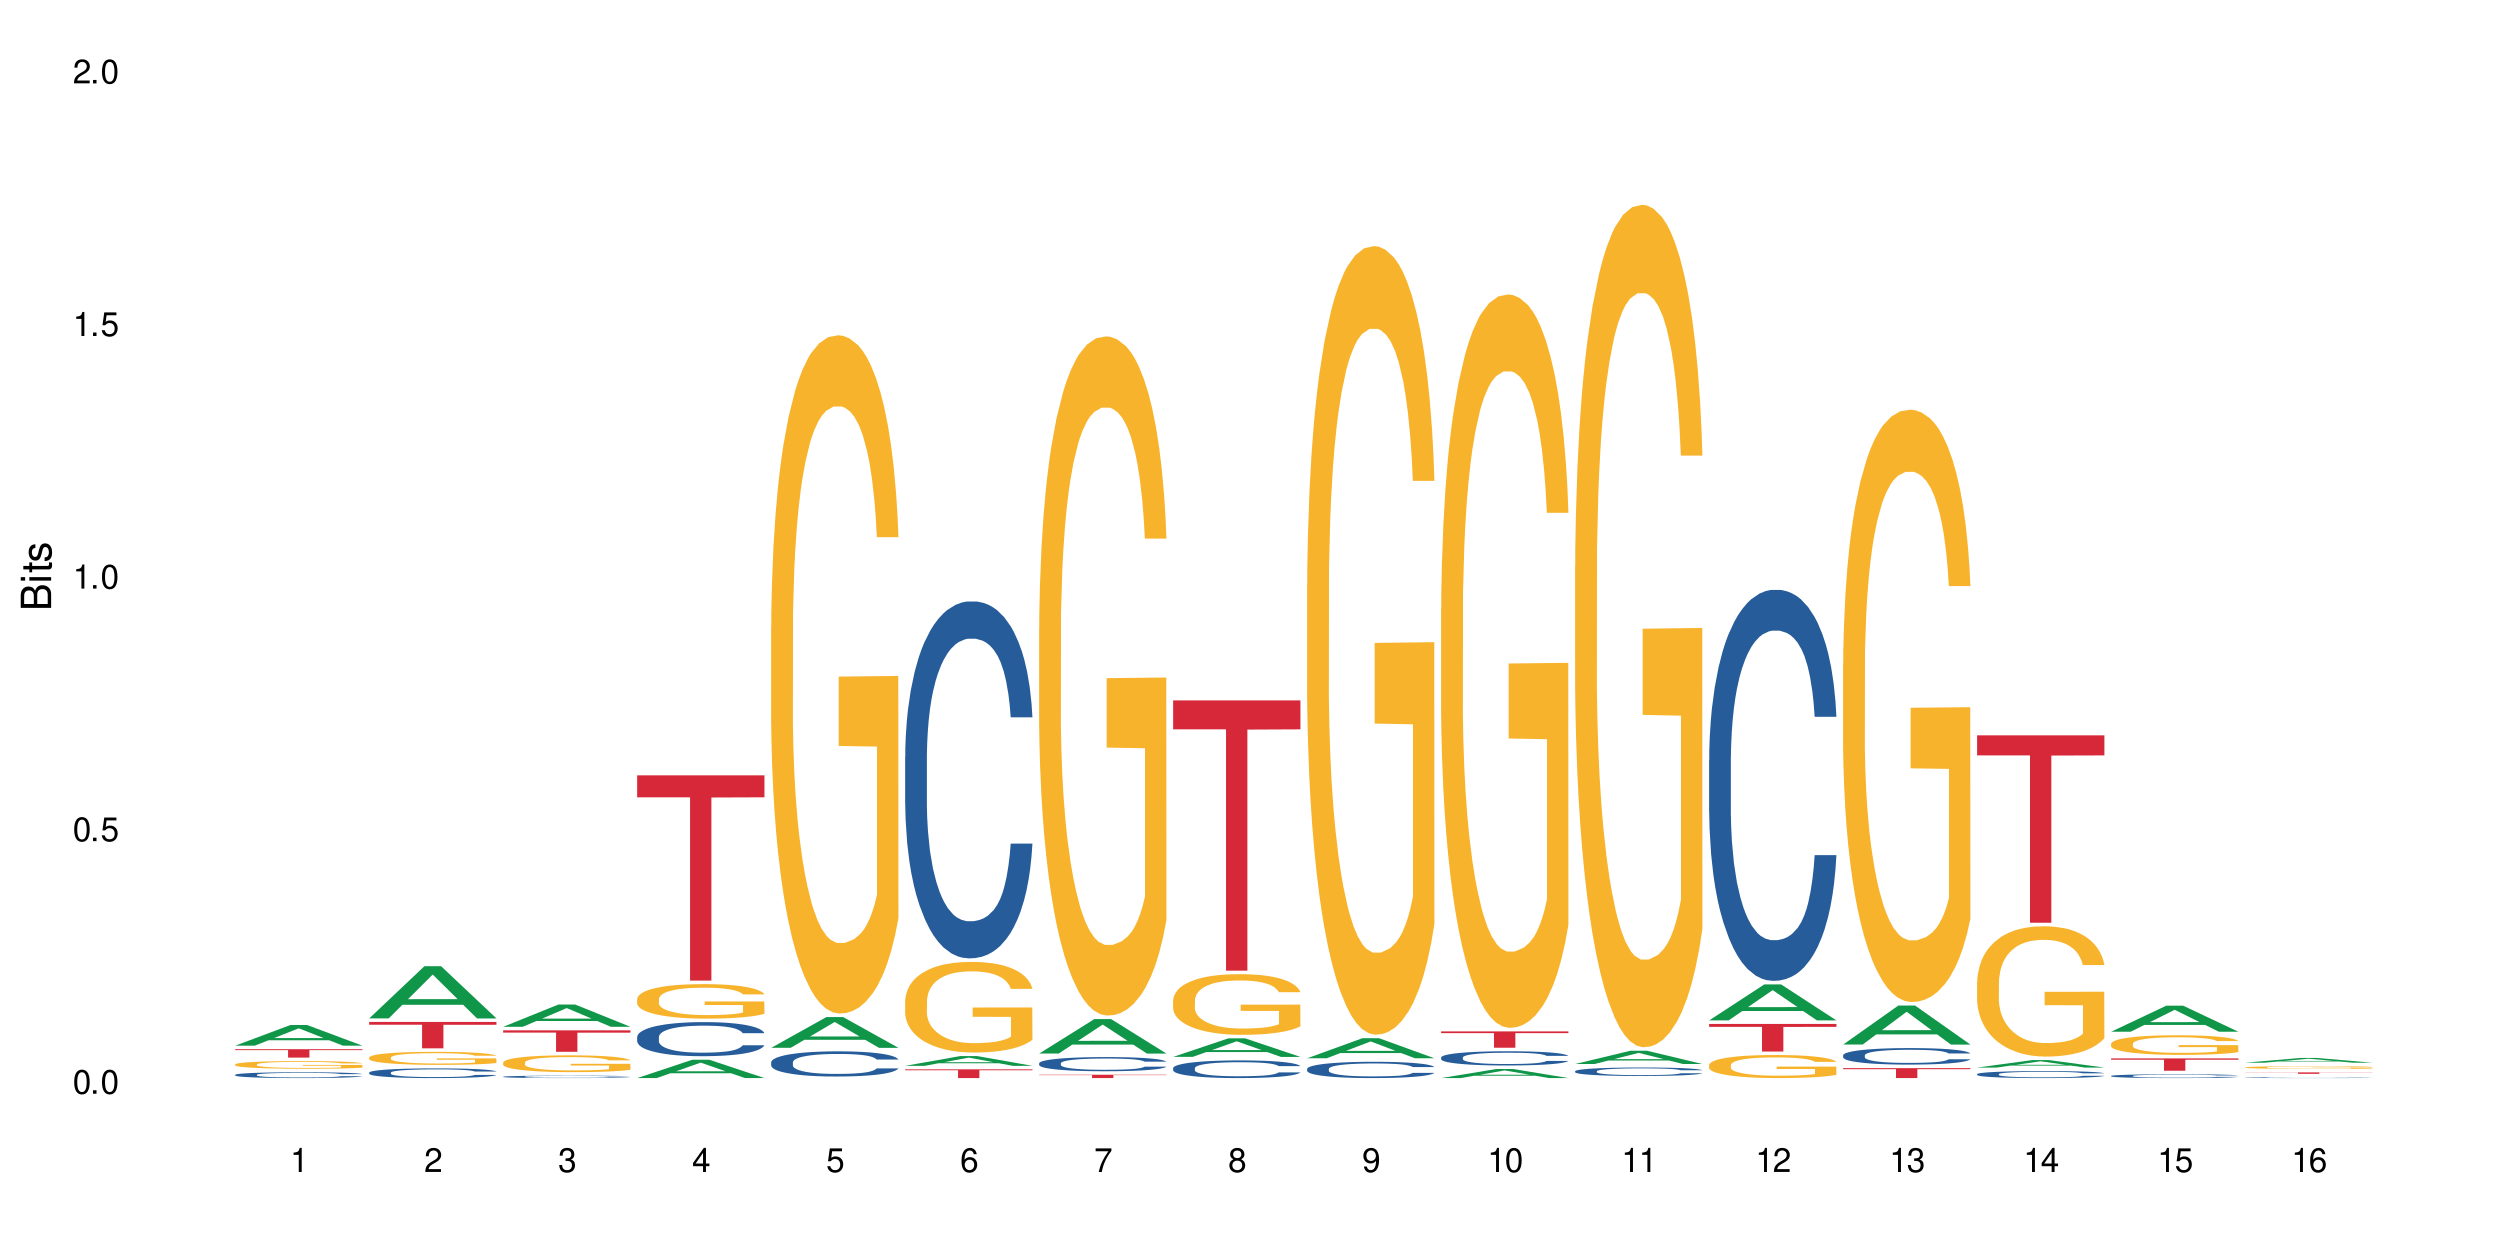 <?xml version="1.0" encoding="UTF-8"?>
<svg xmlns="http://www.w3.org/2000/svg" xmlns:xlink="http://www.w3.org/1999/xlink" width="720" height="360" viewBox="0 0 720 360">
<defs>
<g>
<g id="glyph-0-0">
</g>
<g id="glyph-0-1">
<path d="M 2.641 -6.938 C 2 -6.938 1.422 -6.656 1.078 -6.172 C 0.641 -5.562 0.406 -4.641 0.406 -3.359 C 0.406 -1.016 1.188 0.219 2.641 0.219 C 4.078 0.219 4.859 -1.016 4.859 -3.297 C 4.859 -4.641 4.656 -5.547 4.203 -6.172 C 3.844 -6.656 3.281 -6.938 2.641 -6.938 Z M 2.641 -6.188 C 3.547 -6.188 4 -5.25 4 -3.375 C 4 -1.406 3.562 -0.484 2.625 -0.484 C 1.734 -0.484 1.281 -1.438 1.281 -3.344 C 1.281 -5.25 1.734 -6.188 2.641 -6.188 Z M 2.641 -6.188 "/>
</g>
<g id="glyph-0-2">
<path d="M 1.828 -1 L 0.828 -1 L 0.828 0 L 1.828 0 Z M 1.828 -1 "/>
</g>
<g id="glyph-0-3">
<path d="M 4.562 -6.797 L 1.062 -6.797 L 0.547 -3.094 L 1.328 -3.094 C 1.719 -3.562 2.047 -3.734 2.578 -3.734 C 3.484 -3.734 4.062 -3.109 4.062 -2.094 C 4.062 -1.125 3.484 -0.531 2.578 -0.531 C 1.828 -0.531 1.375 -0.906 1.188 -1.672 L 0.328 -1.672 C 0.453 -1.109 0.547 -0.844 0.75 -0.594 C 1.125 -0.078 1.828 0.219 2.594 0.219 C 3.969 0.219 4.922 -0.781 4.922 -2.219 C 4.922 -3.562 4.031 -4.484 2.719 -4.484 C 2.25 -4.484 1.859 -4.359 1.469 -4.062 L 1.734 -5.969 L 4.562 -5.969 Z M 4.562 -6.797 "/>
</g>
<g id="glyph-0-4">
<path d="M 2.484 -4.938 L 2.484 0 L 3.328 0 L 3.328 -6.938 L 2.766 -6.938 C 2.469 -5.875 2.281 -5.734 0.984 -5.562 L 0.984 -4.938 Z M 2.484 -4.938 "/>
</g>
<g id="glyph-0-5">
<path d="M 4.859 -0.828 L 1.281 -0.828 C 1.359 -1.406 1.672 -1.781 2.5 -2.281 L 3.469 -2.828 C 4.406 -3.344 4.906 -4.062 4.906 -4.906 C 4.906 -5.484 4.672 -6.031 4.266 -6.406 C 3.859 -6.766 3.375 -6.938 2.719 -6.938 C 1.859 -6.938 1.219 -6.625 0.844 -6.031 C 0.609 -5.672 0.5 -5.234 0.484 -4.531 L 1.328 -4.531 C 1.359 -5.016 1.406 -5.281 1.531 -5.516 C 1.75 -5.938 2.188 -6.203 2.703 -6.203 C 3.469 -6.203 4.031 -5.641 4.031 -4.891 C 4.031 -4.344 3.719 -3.859 3.125 -3.516 L 2.234 -3 C 0.812 -2.172 0.406 -1.531 0.328 -0.016 L 4.859 -0.016 Z M 4.859 -0.828 "/>
</g>
<g id="glyph-0-6">
<path d="M 2.125 -3.188 L 2.578 -3.188 C 3.5 -3.188 3.984 -2.766 3.984 -1.922 C 3.984 -1.062 3.469 -0.531 2.594 -0.531 C 1.656 -0.531 1.203 -1 1.156 -2.016 L 0.312 -2.016 C 0.344 -1.453 0.438 -1.094 0.609 -0.781 C 0.953 -0.109 1.625 0.219 2.547 0.219 C 3.953 0.219 4.859 -0.625 4.859 -1.938 C 4.859 -2.828 4.516 -3.297 3.703 -3.594 C 4.344 -3.844 4.656 -4.328 4.656 -5.031 C 4.656 -6.219 3.875 -6.938 2.578 -6.938 C 1.203 -6.938 0.484 -6.172 0.453 -4.703 L 1.297 -4.703 C 1.312 -5.125 1.344 -5.359 1.453 -5.578 C 1.641 -5.969 2.062 -6.203 2.594 -6.203 C 3.344 -6.203 3.797 -5.75 3.797 -5 C 3.797 -4.516 3.609 -4.219 3.25 -4.047 C 3.016 -3.953 2.703 -3.922 2.125 -3.906 Z M 2.125 -3.188 "/>
</g>
<g id="glyph-0-7">
<path d="M 3.141 -1.672 L 3.141 0 L 3.984 0 L 3.984 -1.672 L 4.984 -1.672 L 4.984 -2.438 L 3.984 -2.438 L 3.984 -6.938 L 3.359 -6.938 L 0.266 -2.578 L 0.266 -1.672 Z M 3.141 -2.438 L 1 -2.438 L 3.141 -5.5 Z M 3.141 -2.438 "/>
</g>
<g id="glyph-0-8">
<path d="M 4.781 -5.125 C 4.609 -6.266 3.891 -6.938 2.844 -6.938 C 2.094 -6.938 1.422 -6.578 1.031 -5.953 C 0.594 -5.266 0.406 -4.422 0.406 -3.172 C 0.406 -2 0.578 -1.25 0.984 -0.641 C 1.359 -0.078 1.953 0.219 2.703 0.219 C 3.984 0.219 4.922 -0.75 4.922 -2.094 C 4.922 -3.375 4.062 -4.281 2.844 -4.281 C 2.172 -4.281 1.641 -4.031 1.281 -3.516 C 1.281 -5.234 1.828 -6.188 2.797 -6.188 C 3.391 -6.188 3.797 -5.797 3.938 -5.125 Z M 2.734 -3.531 C 3.547 -3.531 4.062 -2.953 4.062 -2.031 C 4.062 -1.156 3.484 -0.531 2.703 -0.531 C 1.922 -0.531 1.328 -1.188 1.328 -2.078 C 1.328 -2.938 1.906 -3.531 2.734 -3.531 Z M 2.734 -3.531 "/>
</g>
<g id="glyph-0-9">
<path d="M 4.984 -6.797 L 0.438 -6.797 L 0.438 -5.969 L 4.109 -5.969 C 2.5 -3.656 1.828 -2.234 1.328 0 L 2.219 0 C 2.594 -2.172 3.453 -4.047 4.984 -6.094 Z M 4.984 -6.797 "/>
</g>
<g id="glyph-0-10">
<path d="M 3.75 -3.656 C 4.469 -4.094 4.688 -4.438 4.688 -5.078 C 4.688 -6.172 3.844 -6.938 2.641 -6.938 C 1.438 -6.938 0.594 -6.172 0.594 -5.094 C 0.594 -4.438 0.812 -4.094 1.516 -3.656 C 0.734 -3.266 0.359 -2.703 0.359 -1.922 C 0.359 -0.656 1.281 0.219 2.641 0.219 C 3.984 0.219 4.922 -0.656 4.922 -1.922 C 4.922 -2.703 4.531 -3.266 3.75 -3.656 Z M 2.641 -6.188 C 3.359 -6.188 3.812 -5.75 3.812 -5.062 C 3.812 -4.406 3.344 -3.984 2.641 -3.984 C 1.922 -3.984 1.453 -4.406 1.453 -5.078 C 1.453 -5.75 1.922 -6.188 2.641 -6.188 Z M 2.641 -3.266 C 3.484 -3.266 4.062 -2.719 4.062 -1.906 C 4.062 -1.078 3.484 -0.531 2.625 -0.531 C 1.797 -0.531 1.219 -1.094 1.219 -1.906 C 1.219 -2.719 1.781 -3.266 2.641 -3.266 Z M 2.641 -3.266 "/>
</g>
<g id="glyph-0-11">
<path d="M 0.516 -1.578 C 0.672 -0.453 1.406 0.219 2.438 0.219 C 3.188 0.219 3.859 -0.141 4.266 -0.766 C 4.688 -1.453 4.891 -2.297 4.891 -3.547 C 4.891 -4.719 4.703 -5.453 4.312 -6.078 C 3.938 -6.641 3.344 -6.938 2.594 -6.938 C 1.297 -6.938 0.359 -5.969 0.359 -4.625 C 0.359 -3.344 1.234 -2.453 2.453 -2.453 C 3.094 -2.453 3.578 -2.672 4.016 -3.203 C 4 -1.484 3.469 -0.531 2.5 -0.531 C 1.906 -0.531 1.484 -0.906 1.359 -1.578 Z M 2.578 -6.203 C 3.375 -6.203 3.969 -5.531 3.969 -4.641 C 3.969 -3.797 3.391 -3.188 2.547 -3.188 C 1.734 -3.188 1.234 -3.766 1.234 -4.688 C 1.234 -5.562 1.797 -6.203 2.578 -6.203 Z M 2.578 -6.203 "/>
</g>
<g id="glyph-1-0">
</g>
<g id="glyph-1-1">
<path d="M 0 -0.953 L 0 -4.891 C 0 -5.719 -0.234 -6.344 -0.734 -6.797 C -1.188 -7.234 -1.812 -7.469 -2.5 -7.469 C -3.547 -7.469 -4.188 -7 -4.625 -5.875 C -4.984 -6.688 -5.625 -7.094 -6.531 -7.094 C -7.172 -7.094 -7.734 -6.859 -8.141 -6.391 C -8.562 -5.922 -8.75 -5.344 -8.75 -4.5 L -8.75 -0.953 Z M -4.984 -2.062 L -7.766 -2.062 L -7.766 -4.219 C -7.766 -4.844 -7.688 -5.203 -7.453 -5.5 C -7.219 -5.812 -6.859 -5.969 -6.375 -5.969 C -5.891 -5.969 -5.531 -5.812 -5.297 -5.5 C -5.062 -5.203 -4.984 -4.844 -4.984 -4.219 Z M -0.984 -2.062 L -4 -2.062 L -4 -4.781 C -4 -5.766 -3.438 -6.359 -2.484 -6.359 C -1.547 -6.359 -0.984 -5.766 -0.984 -4.781 Z M -0.984 -2.062 "/>
</g>
<g id="glyph-1-2">
<path d="M -6.281 -1.797 L -6.281 -0.797 L 0 -0.797 L 0 -1.797 Z M -8.75 -1.797 L -8.75 -0.797 L -7.484 -0.797 L -7.484 -1.797 Z M -8.75 -1.797 "/>
</g>
<g id="glyph-1-3">
<path d="M -6.281 -3.047 L -6.281 -2.016 L -8.016 -2.016 L -8.016 -1.016 L -6.281 -1.016 L -6.281 -0.172 L -5.469 -0.172 L -5.469 -1.016 L -0.719 -1.016 C -0.078 -1.016 0.281 -1.453 0.281 -2.234 C 0.281 -2.5 0.25 -2.719 0.188 -3.047 L -0.641 -3.047 C -0.609 -2.906 -0.594 -2.766 -0.594 -2.562 C -0.594 -2.141 -0.719 -2.016 -1.156 -2.016 L -5.469 -2.016 L -5.469 -3.047 Z M -6.281 -3.047 "/>
</g>
<g id="glyph-1-4">
<path d="M -4.531 -5.25 C -5.766 -5.25 -6.469 -4.422 -6.469 -2.969 C -6.469 -1.516 -5.719 -0.562 -4.547 -0.562 C -3.562 -0.562 -3.094 -1.062 -2.734 -2.562 L -2.516 -3.484 C -2.344 -4.188 -2.094 -4.469 -1.641 -4.469 C -1.047 -4.469 -0.641 -3.875 -0.641 -3 C -0.641 -2.453 -0.797 -2 -1.062 -1.75 C -1.25 -1.594 -1.422 -1.531 -1.875 -1.469 L -1.875 -0.406 C -0.422 -0.453 0.281 -1.266 0.281 -2.922 C 0.281 -4.5 -0.5 -5.516 -1.719 -5.516 C -2.656 -5.516 -3.172 -4.984 -3.469 -3.734 L -3.703 -2.766 C -3.891 -1.953 -4.156 -1.609 -4.594 -1.609 C -5.188 -1.609 -5.547 -2.125 -5.547 -2.938 C -5.547 -3.75 -5.203 -4.172 -4.531 -4.203 Z M -4.531 -5.25 "/>
</g>
</g>
</defs>
<rect x="-72" y="-36" width="864" height="432" fill="rgb(100%, 100%, 100%)" fill-opacity="1"/>
<path fill-rule="nonzero" fill="rgb(6.275%, 58.824%, 28.235%)" fill-opacity="1" d="M 67.73 301.156 L 67.77 301.148 L 83.633 295.207 L 88.449 295.207 L 104.391 301.16 L 98.789 301.16 L 94.797 299.605 L 77.289 299.605 L 73.371 301.156 L 67.73 301.156 L 78.973 298.965 L 93.191 298.957 L 86.102 296.18 L 86.023 296.176 L 85.945 296.191 L 78.934 298.957 L 78.973 298.965 Z M 67.73 301.156 "/>
<path fill-rule="nonzero" fill="rgb(14.51%, 36.078%, 60%)" fill-opacity="1" d="M 67.73 309.539 L 67.777 309.535 L 67.777 309.5 L 67.91 309.441 L 68.223 309.367 L 68.535 309.316 L 69.34 309.227 L 70.457 309.141 L 71.621 309.074 L 72.469 309.031 L 73.23 309 L 74.973 308.945 L 76.09 308.914 L 77.297 308.891 L 78.773 308.863 L 79.848 308.848 L 82.262 308.824 L 84.051 308.812 L 85.434 308.809 L 88.43 308.809 L 90.219 308.816 L 91.516 308.824 L 92.945 308.836 L 94.152 308.848 L 96.254 308.883 L 98.133 308.926 L 98.98 308.949 L 100.324 308.996 L 101.352 309.043 L 102.066 309.082 L 102.871 309.141 L 103.586 309.207 L 104.125 309.285 L 104.391 309.352 L 98.133 309.352 L 97.82 309.293 L 97.461 309.242 L 96.793 309.18 L 96.121 309.137 L 95.184 309.094 L 94.332 309.062 L 93.172 309.035 L 92.141 309.016 L 91.07 309 L 90.039 308.992 L 88.074 308.984 L 85.793 308.984 L 84.945 308.988 L 83.199 309 L 82.262 309.008 L 80.918 309.031 L 79.98 309.051 L 78.863 309.082 L 78.102 309.109 L 77.164 309.148 L 76.492 309.184 L 75.734 309.234 L 75.285 309.273 L 74.883 309.316 L 74.527 309.363 L 74.258 309.418 L 74.078 309.477 L 73.988 309.531 L 73.988 309.77 L 74.078 309.824 L 74.305 309.887 L 74.883 309.98 L 75.734 310.062 L 76.719 310.129 L 77.656 310.172 L 78.191 310.195 L 78.906 310.219 L 80.027 310.25 L 81.637 310.281 L 82.574 310.293 L 84.004 310.305 L 85.48 310.312 L 87.449 310.312 L 89.191 310.305 L 90.352 310.297 L 91.559 310.285 L 93.215 310.258 L 94.242 310.234 L 95.137 310.207 L 95.809 310.176 L 96.254 310.152 L 96.926 310.105 L 97.461 310.051 L 97.863 310 L 98.133 309.945 L 104.391 309.945 L 104.125 310.008 L 103.723 310.066 L 103.32 310.113 L 102.691 310.164 L 101.977 310.215 L 100.949 310.266 L 100.102 310.301 L 98.98 310.34 L 97.953 310.371 L 96.836 310.395 L 95.184 310.426 L 94.109 310.441 L 92.945 310.457 L 91.559 310.469 L 89.816 310.48 L 87.938 310.484 L 84.316 310.484 L 82.934 310.477 L 81.098 310.465 L 78.82 310.438 L 77.164 310.406 L 75.867 310.379 L 74.75 310.348 L 73.5 310.305 L 71.891 310.238 L 70.906 310.188 L 70.234 310.145 L 69.473 310.082 L 68.938 310.027 L 68.312 309.941 L 67.863 309.836 L 67.73 309.75 Z M 67.73 309.539 "/>
<path fill-rule="nonzero" fill="rgb(96.863%, 70.196%, 16.863%)" fill-opacity="1" d="M 67.73 306.539 L 67.777 306.535 L 67.777 306.496 L 67.953 306.406 L 68.402 306.281 L 68.984 306.18 L 69.609 306.098 L 70.012 306.055 L 70.684 305.996 L 71.262 305.949 L 72.738 305.859 L 74.617 305.777 L 75.645 305.738 L 76.809 305.707 L 78.461 305.668 L 79.223 305.652 L 81.547 305.621 L 84.184 305.602 L 87.09 305.594 L 88.43 305.598 L 90.266 305.605 L 92.77 305.625 L 94.199 305.648 L 95.316 305.668 L 96.477 305.691 L 97.91 305.734 L 99.25 305.781 L 100.324 305.832 L 101.395 305.891 L 102.289 305.953 L 103.051 306.023 L 103.723 306.109 L 104.125 306.18 L 104.391 306.25 L 98.176 306.25 L 97.82 306.18 L 97.418 306.125 L 96.746 306.059 L 96.074 306.012 L 95.406 305.973 L 94.152 305.922 L 93.082 305.887 L 91.738 305.859 L 90.441 305.844 L 88.969 305.832 L 88.074 305.824 L 85.703 305.824 L 83.559 305.84 L 82.305 305.855 L 81.41 305.871 L 80.16 305.902 L 79.398 305.926 L 78.953 305.941 L 77.613 306.004 L 76.719 306.062 L 76.227 306.102 L 75.602 306.16 L 75.152 306.215 L 74.66 306.297 L 74.391 306.355 L 74.035 306.492 L 73.988 306.855 L 74.125 306.93 L 74.391 307.012 L 74.75 307.086 L 75.285 307.164 L 75.824 307.223 L 76.762 307.301 L 77.566 307.352 L 78.191 307.387 L 79.398 307.441 L 79.891 307.457 L 81.055 307.496 L 82.262 307.523 L 83.738 307.547 L 84.855 307.559 L 86.641 307.57 L 88.922 307.57 L 91.605 307.559 L 93.305 307.539 L 94.465 307.523 L 95.227 307.512 L 96.164 307.488 L 96.836 307.469 L 97.461 307.445 L 98.223 307.41 L 98.223 306.93 L 87.18 306.93 L 87.18 306.703 L 104.348 306.703 L 104.391 307.488 L 103.453 307.543 L 102.289 307.594 L 101.172 307.637 L 100.012 307.668 L 98.355 307.707 L 97.016 307.73 L 94.957 307.762 L 93.082 307.777 L 91.113 307.789 L 89.371 307.797 L 87.312 307.797 L 85.48 307.793 L 83.512 307.781 L 81.949 307.766 L 80.516 307.746 L 79.086 307.719 L 77.297 307.676 L 76.137 307.645 L 74.93 307.602 L 73.723 307.551 L 72.648 307.496 L 71.934 307.453 L 71.219 307.406 L 70.457 307.344 L 69.742 307.277 L 69.207 307.215 L 68.715 307.145 L 68.355 307.078 L 68 306.988 L 67.82 306.914 L 67.73 306.852 Z M 67.73 306.539 "/>
<path fill-rule="nonzero" fill="rgb(83.922%, 15.686%, 22.353%)" fill-opacity="1" d="M 67.73 302.172 L 104.391 302.172 L 104.391 302.43 L 89.113 302.43 L 89.113 304.586 L 82.965 304.586 L 82.965 302.434 L 82.875 302.43 L 67.73 302.43 Z M 67.73 302.172 "/>
<path fill-rule="nonzero" fill="rgb(6.275%, 58.824%, 28.235%)" fill-opacity="1" d="M 106.32 293.293 L 106.359 293.281 L 122.223 278.273 L 127.039 278.273 L 142.98 293.309 L 137.383 293.309 L 133.387 289.383 L 115.879 289.383 L 111.961 293.293 L 106.32 293.293 L 117.562 287.762 L 131.781 287.746 L 124.691 280.73 L 124.613 280.715 L 124.535 280.758 L 117.523 287.746 L 117.562 287.762 Z M 106.32 293.293 "/>
<path fill-rule="nonzero" fill="rgb(14.51%, 36.078%, 60%)" fill-opacity="1" d="M 106.32 308.906 L 106.367 308.906 L 106.367 308.844 L 106.5 308.746 L 106.812 308.625 L 107.125 308.539 L 107.93 308.391 L 109.047 308.242 L 110.211 308.129 L 111.059 308.062 L 111.82 308.012 L 113.562 307.918 L 114.684 307.871 L 115.891 307.828 L 117.363 307.785 L 118.438 307.758 L 120.852 307.715 L 122.641 307.699 L 124.027 307.691 L 127.02 307.691 L 128.809 307.703 L 130.105 307.715 L 131.535 307.734 L 132.742 307.758 L 134.844 307.812 L 136.723 307.887 L 137.574 307.926 L 138.914 308.004 L 139.941 308.082 L 140.656 308.148 L 141.461 308.242 L 142.176 308.359 L 142.715 308.488 L 142.98 308.598 L 136.723 308.598 L 136.41 308.496 L 136.051 308.418 L 135.383 308.312 L 134.711 308.238 L 133.773 308.164 L 132.922 308.117 L 131.762 308.066 L 130.73 308.035 L 129.66 308.012 L 128.629 307.996 L 126.664 307.984 L 124.383 307.984 L 123.535 307.988 L 121.789 308.008 L 120.852 308.027 L 119.512 308.062 L 118.57 308.094 L 117.453 308.145 L 116.695 308.188 L 115.754 308.254 L 115.086 308.316 L 114.324 308.398 L 113.879 308.461 L 113.473 308.535 L 113.117 308.617 L 112.848 308.707 L 112.668 308.801 L 112.582 308.895 L 112.582 309.289 L 112.668 309.383 L 112.895 309.488 L 113.473 309.645 L 114.324 309.781 L 115.309 309.887 L 116.246 309.965 L 116.781 310 L 117.5 310.043 L 118.617 310.094 L 120.227 310.145 L 121.164 310.164 L 122.594 310.184 L 124.07 310.195 L 126.039 310.195 L 127.781 310.184 L 128.945 310.172 L 130.152 310.152 L 131.805 310.109 L 132.832 310.066 L 133.727 310.02 L 134.398 309.969 L 134.844 309.93 L 135.516 309.852 L 136.051 309.762 L 136.453 309.672 L 136.723 309.586 L 142.98 309.586 L 142.715 309.688 L 142.312 309.789 L 141.91 309.863 L 141.281 309.953 L 140.566 310.031 L 139.539 310.121 L 138.691 310.18 L 137.574 310.242 L 136.543 310.293 L 135.426 310.336 L 133.773 310.387 L 132.699 310.414 L 131.535 310.434 L 130.152 310.457 L 128.406 310.473 L 126.531 310.484 L 124.785 310.484 L 122.906 310.48 L 121.523 310.473 L 119.688 310.449 L 117.41 310.402 L 115.754 310.352 L 114.457 310.305 L 113.34 310.254 L 112.09 310.184 L 110.48 310.074 L 109.496 309.984 L 108.824 309.914 L 108.066 309.812 L 107.527 309.727 L 106.902 309.582 L 106.457 309.402 L 106.32 309.262 Z M 106.32 308.906 "/>
<path fill-rule="nonzero" fill="rgb(96.863%, 70.196%, 16.863%)" fill-opacity="1" d="M 106.32 304.539 L 106.367 304.535 L 106.367 304.465 L 106.543 304.312 L 106.992 304.102 L 107.574 303.926 L 108.199 303.789 L 108.602 303.719 L 109.273 303.613 L 109.852 303.539 L 111.328 303.387 L 113.207 303.242 L 114.234 303.18 L 115.398 303.121 L 117.051 303.055 L 117.812 303.031 L 120.137 302.977 L 122.773 302.945 L 125.68 302.934 L 127.02 302.938 L 128.855 302.949 L 131.359 302.988 L 132.789 303.023 L 133.906 303.055 L 135.07 303.102 L 136.5 303.168 L 137.84 303.25 L 138.914 303.332 L 139.988 303.438 L 140.879 303.547 L 141.641 303.664 L 142.312 303.809 L 142.715 303.93 L 142.98 304.051 L 136.77 304.051 L 136.41 303.93 L 136.008 303.836 L 135.336 303.723 L 134.668 303.641 L 133.996 303.578 L 132.742 303.488 L 131.672 303.434 L 130.328 303.387 L 129.031 303.355 L 127.559 303.332 L 126.664 303.328 L 124.293 303.328 L 122.148 303.352 L 120.895 303.379 L 120.004 303.406 L 118.75 303.457 L 117.988 303.5 L 117.543 303.527 L 116.203 303.633 L 115.309 303.727 L 114.816 303.793 L 114.191 303.895 L 113.742 303.988 L 113.25 304.125 L 112.984 304.227 L 112.625 304.461 L 112.582 305.074 L 112.715 305.207 L 112.984 305.348 L 113.34 305.469 L 113.879 305.598 L 114.414 305.699 L 115.352 305.832 L 116.156 305.922 L 116.781 305.98 L 117.988 306.07 L 118.48 306.102 L 119.645 306.164 L 120.852 306.211 L 122.328 306.254 L 123.445 306.273 L 125.234 306.289 L 127.512 306.289 L 130.195 306.27 L 131.895 306.242 L 133.059 306.215 L 133.816 306.191 L 134.754 306.152 L 135.426 306.121 L 136.051 306.082 L 136.812 306.023 L 136.812 305.207 L 125.77 305.203 L 125.77 304.82 L 142.938 304.816 L 142.98 306.152 L 142.043 306.246 L 140.879 306.336 L 139.762 306.402 L 138.602 306.461 L 136.945 306.527 L 135.605 306.566 L 133.547 306.617 L 131.672 306.648 L 129.703 306.668 L 127.961 306.676 L 125.902 306.68 L 124.07 306.676 L 122.102 306.652 L 120.539 306.625 L 119.109 306.594 L 117.676 306.547 L 115.891 306.477 L 114.727 306.418 L 113.52 306.348 L 112.312 306.262 L 111.238 306.168 L 110.523 306.098 L 109.809 306.016 L 109.047 305.91 L 108.332 305.793 L 107.797 305.688 L 107.305 305.57 L 106.945 305.457 L 106.59 305.301 L 106.41 305.18 L 106.32 305.074 Z M 106.32 304.539 "/>
<path fill-rule="nonzero" fill="rgb(83.922%, 15.686%, 22.353%)" fill-opacity="1" d="M 106.32 294.316 L 142.98 294.316 L 142.98 295.133 L 127.703 295.141 L 127.703 301.922 L 121.555 301.922 L 121.555 295.148 L 121.465 295.133 L 106.32 295.133 Z M 106.32 294.316 "/>
<path fill-rule="nonzero" fill="rgb(6.275%, 58.824%, 28.235%)" fill-opacity="1" d="M 144.91 295.723 L 144.949 295.715 L 160.812 289.301 L 165.633 289.301 L 181.574 295.727 L 175.973 295.727 L 171.977 294.051 L 154.469 294.051 L 150.551 295.723 L 144.91 295.723 L 156.152 293.355 L 170.371 293.352 L 163.281 290.352 L 163.203 290.348 L 163.125 290.363 L 156.113 293.352 L 156.152 293.355 Z M 144.91 295.723 "/>
<path fill-rule="nonzero" fill="rgb(14.51%, 36.078%, 60%)" fill-opacity="1" d="M 144.91 310.09 L 144.957 310.09 L 144.957 310.074 L 145.09 310.051 L 145.402 310.02 L 145.715 310 L 146.52 309.961 L 147.641 309.926 L 148.801 309.895 L 149.652 309.879 L 150.41 309.867 L 152.156 309.844 L 153.273 309.832 L 154.48 309.82 L 155.953 309.809 L 157.027 309.801 L 159.441 309.793 L 161.23 309.789 L 162.617 309.785 L 165.613 309.785 L 167.398 309.789 L 168.695 309.793 L 170.129 309.797 L 171.336 309.801 L 173.434 309.816 L 175.312 309.836 L 176.164 309.844 L 177.504 309.863 L 178.531 309.883 L 179.246 309.902 L 180.051 309.926 L 180.77 309.953 L 181.305 309.984 L 181.574 310.012 L 175.312 310.012 L 175 309.988 L 174.645 309.969 L 173.973 309.941 L 173.301 309.922 L 172.363 309.906 L 171.512 309.891 L 170.352 309.879 L 169.324 309.871 L 168.25 309.867 L 167.223 309.863 L 165.254 309.859 L 162.125 309.859 L 160.379 309.867 L 159.441 309.871 L 158.102 309.879 L 157.16 309.887 L 156.043 309.898 L 155.285 309.91 L 154.344 309.926 L 153.676 309.941 L 152.914 309.965 L 152.469 309.98 L 152.066 309.996 L 151.707 310.02 L 151.438 310.039 L 151.262 310.062 L 151.172 310.086 L 151.172 310.188 L 151.262 310.211 L 151.484 310.238 L 152.066 310.277 L 152.914 310.309 L 153.898 310.336 L 154.836 310.355 L 155.375 310.363 L 156.09 310.375 L 157.207 310.387 L 158.816 310.402 L 159.754 310.406 L 161.184 310.41 L 162.66 310.414 L 164.629 310.414 L 166.371 310.41 L 167.535 310.406 L 168.742 310.402 L 170.395 310.391 L 171.422 310.383 L 172.316 310.367 L 172.988 310.355 L 173.434 310.348 L 174.105 310.328 L 174.645 310.305 L 175.047 310.281 L 175.312 310.262 L 181.574 310.262 L 181.305 310.285 L 180.902 310.312 L 180.5 310.328 L 179.875 310.352 L 179.156 310.371 L 178.129 310.395 L 177.281 310.41 L 176.164 310.426 L 175.133 310.438 L 174.016 310.449 L 172.363 310.461 L 171.289 310.469 L 170.129 310.473 L 168.742 310.48 L 166.996 310.484 L 161.5 310.484 L 160.113 310.48 L 158.281 310.477 L 156 310.465 L 154.344 310.453 L 153.047 310.441 L 151.93 310.43 L 150.68 310.41 L 149.07 310.383 L 148.086 310.359 L 147.414 310.344 L 146.656 310.316 L 146.117 310.297 L 145.492 310.258 L 145.047 310.215 L 144.91 310.18 Z M 144.91 310.09 "/>
<path fill-rule="nonzero" fill="rgb(96.863%, 70.196%, 16.863%)" fill-opacity="1" d="M 144.91 306.008 L 144.957 306.004 L 144.957 305.914 L 145.137 305.715 L 145.582 305.441 L 146.164 305.219 L 146.789 305.039 L 147.191 304.949 L 147.863 304.816 L 148.445 304.719 L 149.918 304.52 L 151.797 304.332 L 152.824 304.254 L 153.988 304.18 L 155.641 304.094 L 156.402 304.062 L 158.727 303.992 L 161.363 303.949 L 164.27 303.934 L 165.613 303.941 L 167.445 303.957 L 169.949 304.008 L 171.379 304.051 L 172.496 304.094 L 173.66 304.152 L 175.09 304.242 L 176.43 304.348 L 177.504 304.453 L 178.578 304.586 L 179.473 304.727 L 180.23 304.883 L 180.902 305.066 L 181.305 305.223 L 181.574 305.375 L 175.359 305.375 L 175 305.223 L 174.598 305.102 L 173.926 304.957 L 173.258 304.852 L 172.586 304.766 L 171.336 304.652 L 170.262 304.582 L 168.922 304.52 L 167.625 304.48 L 166.148 304.453 L 165.254 304.445 L 162.883 304.445 L 160.738 304.473 L 159.488 304.512 L 158.594 304.547 L 157.34 304.613 L 156.582 304.664 L 156.133 304.699 L 154.793 304.836 L 153.898 304.961 L 153.406 305.043 L 152.781 305.176 L 152.332 305.297 L 151.84 305.473 L 151.574 305.605 L 151.215 305.906 L 151.172 306.703 L 151.305 306.871 L 151.574 307.051 L 151.93 307.211 L 152.469 307.379 L 153.004 307.508 L 153.941 307.68 L 154.746 307.793 L 155.375 307.871 L 156.582 307.988 L 157.07 308.027 L 158.234 308.109 L 159.441 308.172 L 160.918 308.223 L 162.035 308.25 L 163.824 308.273 L 166.102 308.273 L 168.785 308.246 L 170.484 308.211 L 171.648 308.176 L 172.406 308.145 L 173.348 308.094 L 174.016 308.051 L 174.645 308.004 L 175.402 307.926 L 175.402 306.871 L 164.359 306.867 L 164.359 306.371 L 181.527 306.367 L 181.574 308.094 L 180.633 308.215 L 179.473 308.328 L 178.352 308.418 L 177.191 308.492 L 175.535 308.578 L 174.195 308.629 L 172.141 308.691 L 170.262 308.73 L 168.293 308.758 L 166.551 308.77 L 164.492 308.777 L 162.66 308.766 L 160.695 308.742 L 159.129 308.703 L 157.699 308.66 L 156.266 308.602 L 154.48 308.512 L 153.316 308.434 L 152.109 308.344 L 150.902 308.23 L 149.828 308.113 L 149.113 308.02 L 148.398 307.914 L 147.641 307.781 L 146.922 307.633 L 146.387 307.492 L 145.895 307.34 L 145.539 307.191 L 145.18 306.996 L 145 306.836 L 144.91 306.699 Z M 144.91 306.008 "/>
<path fill-rule="nonzero" fill="rgb(83.922%, 15.686%, 22.353%)" fill-opacity="1" d="M 144.91 296.738 L 181.574 296.738 L 181.574 297.398 L 166.293 297.406 L 166.293 302.926 L 160.145 302.926 L 160.145 297.41 L 160.059 297.398 L 144.91 297.398 Z M 144.91 296.738 "/>
<path fill-rule="nonzero" fill="rgb(6.275%, 58.824%, 28.235%)" fill-opacity="1" d="M 183.5 310.48 L 183.543 310.477 L 199.402 305.195 L 204.223 305.195 L 220.164 310.484 L 214.562 310.484 L 210.566 309.105 L 193.059 309.105 L 189.141 310.48 L 183.5 310.48 L 194.742 308.535 L 208.961 308.527 L 201.871 306.059 L 201.793 306.055 L 201.715 306.066 L 194.703 308.527 L 194.742 308.535 Z M 183.5 310.48 "/>
<path fill-rule="nonzero" fill="rgb(14.51%, 36.078%, 60%)" fill-opacity="1" d="M 183.5 298.645 L 183.547 298.633 L 183.547 298.418 L 183.68 298.078 L 183.992 297.648 L 184.309 297.352 L 185.113 296.824 L 186.23 296.312 L 187.391 295.918 L 188.242 295.684 L 189 295.504 L 190.746 295.176 L 191.863 295.004 L 193.07 294.852 L 194.543 294.699 L 195.617 294.609 L 198.031 294.465 L 199.82 294.402 L 201.207 294.375 L 204.203 294.375 L 205.988 294.41 L 207.285 294.457 L 208.719 294.527 L 209.926 294.609 L 212.027 294.805 L 213.902 295.059 L 214.754 295.199 L 216.094 295.48 L 217.121 295.746 L 217.84 295.98 L 218.645 296.312 L 219.359 296.715 L 219.895 297.172 L 220.164 297.559 L 213.902 297.559 L 213.59 297.199 L 213.234 296.922 L 212.562 296.555 L 211.891 296.293 L 210.953 296.035 L 210.102 295.863 L 208.941 295.695 L 207.914 295.586 L 206.84 295.504 L 205.812 295.453 L 203.844 295.398 L 201.562 295.398 L 200.715 295.418 L 198.973 295.488 L 198.031 295.551 L 196.691 295.676 L 195.754 295.793 L 194.633 295.973 L 193.875 296.125 L 192.934 296.355 L 192.266 296.562 L 191.504 296.859 L 191.059 297.082 L 190.656 297.336 L 190.297 297.629 L 190.031 297.945 L 189.852 298.277 L 189.762 298.598 L 189.762 299.988 L 189.852 300.312 L 190.074 300.688 L 190.656 301.234 L 191.504 301.711 L 192.488 302.086 L 193.426 302.355 L 193.965 302.48 L 194.68 302.625 L 195.797 302.805 L 197.406 302.98 L 198.344 303.055 L 199.777 303.125 L 201.25 303.16 L 203.219 303.16 L 204.961 303.125 L 206.125 303.082 L 207.332 303.008 L 208.984 302.855 L 210.016 302.715 L 210.906 302.543 L 211.578 302.371 L 212.027 302.23 L 212.695 301.953 L 213.234 301.648 L 213.637 301.332 L 213.902 301.027 L 220.164 301.027 L 219.895 301.387 L 219.492 301.734 L 219.09 301.996 L 218.465 302.309 L 217.75 302.586 L 216.719 302.902 L 215.871 303.109 L 214.754 303.332 L 213.727 303.504 L 212.605 303.656 L 210.953 303.832 L 209.879 303.922 L 208.719 304.004 L 207.332 304.074 L 205.586 304.141 L 203.711 304.176 L 201.965 304.184 L 200.09 304.164 L 198.703 304.129 L 196.871 304.051 L 194.59 303.887 L 192.934 303.719 L 191.641 303.547 L 190.52 303.367 L 189.27 303.125 L 187.66 302.73 L 186.676 302.426 L 186.004 302.176 L 185.246 301.824 L 184.711 301.512 L 184.082 301.012 L 183.637 300.375 L 183.5 299.879 Z M 183.5 298.645 "/>
<path fill-rule="nonzero" fill="rgb(96.863%, 70.196%, 16.863%)" fill-opacity="1" d="M 183.5 287.684 L 183.547 287.676 L 183.547 287.492 L 183.727 287.086 L 184.172 286.523 L 184.754 286.059 L 185.379 285.695 L 185.781 285.508 L 186.453 285.234 L 187.035 285.035 L 188.508 284.625 L 190.387 284.246 L 191.414 284.082 L 192.578 283.926 L 194.23 283.754 L 194.992 283.691 L 197.316 283.547 L 199.953 283.457 L 202.859 283.43 L 204.203 283.438 L 206.035 283.473 L 208.539 283.574 L 209.969 283.664 L 211.086 283.754 L 212.25 283.871 L 213.68 284.055 L 215.02 284.273 L 216.094 284.488 L 217.168 284.762 L 218.062 285.051 L 218.82 285.371 L 219.492 285.75 L 219.895 286.07 L 220.164 286.387 L 213.949 286.387 L 213.59 286.07 L 213.188 285.824 L 212.52 285.523 L 211.848 285.309 L 211.176 285.133 L 209.926 284.898 L 208.852 284.754 L 207.512 284.625 L 206.215 284.543 L 204.738 284.488 L 203.844 284.473 L 201.477 284.473 L 199.328 284.535 L 198.078 284.609 L 197.184 284.68 L 195.93 284.816 L 195.172 284.926 L 194.723 285 L 193.383 285.281 L 192.488 285.535 L 191.996 285.707 L 191.371 285.977 L 190.922 286.223 L 190.434 286.586 L 190.164 286.859 L 189.805 287.477 L 189.762 289.109 L 189.895 289.453 L 190.164 289.828 L 190.52 290.152 L 191.059 290.5 L 191.594 290.762 L 192.531 291.113 L 193.336 291.352 L 193.965 291.504 L 195.172 291.75 L 195.664 291.832 L 196.824 291.996 L 198.031 292.121 L 199.508 292.23 L 200.625 292.285 L 202.414 292.332 L 204.695 292.332 L 207.375 292.277 L 209.074 292.203 L 210.238 292.133 L 210.996 292.066 L 211.938 291.969 L 212.605 291.879 L 213.234 291.777 L 213.992 291.625 L 213.992 289.453 L 202.949 289.445 L 202.949 288.43 L 220.117 288.418 L 220.164 291.969 L 219.223 292.215 L 218.062 292.449 L 216.945 292.633 L 215.781 292.785 L 214.129 292.957 L 212.785 293.066 L 210.73 293.195 L 208.852 293.273 L 206.883 293.328 L 205.141 293.355 L 203.086 293.367 L 201.25 293.348 L 199.285 293.293 L 197.719 293.223 L 196.289 293.129 L 194.859 293.012 L 193.07 292.82 L 191.906 292.668 L 190.699 292.477 L 189.492 292.25 L 188.418 292.004 L 187.703 291.812 L 186.988 291.598 L 186.23 291.324 L 185.516 291.016 L 184.977 290.734 L 184.484 290.418 L 184.129 290.117 L 183.77 289.707 L 183.59 289.383 L 183.5 289.102 Z M 183.5 287.684 "/>
<path fill-rule="nonzero" fill="rgb(83.922%, 15.686%, 22.353%)" fill-opacity="1" d="M 183.5 223.297 L 220.164 223.297 L 220.164 229.625 L 204.883 229.684 L 204.883 282.418 L 198.738 282.418 L 198.738 229.738 L 198.648 229.625 L 183.5 229.625 Z M 183.5 223.297 "/>
<path fill-rule="nonzero" fill="rgb(6.275%, 58.824%, 28.235%)" fill-opacity="1" d="M 222.094 301.773 L 222.133 301.766 L 237.996 292.914 L 242.812 292.914 L 258.754 301.781 L 253.152 301.781 L 249.156 299.469 L 231.648 299.469 L 227.73 301.773 L 222.094 301.773 L 233.332 298.512 L 247.551 298.504 L 240.461 294.363 L 240.383 294.355 L 240.305 294.383 L 233.293 298.504 L 233.332 298.512 Z M 222.094 301.773 "/>
<path fill-rule="nonzero" fill="rgb(14.51%, 36.078%, 60%)" fill-opacity="1" d="M 222.094 305.945 L 222.137 305.938 L 222.137 305.777 L 222.27 305.527 L 222.586 305.207 L 222.898 304.992 L 223.703 304.602 L 224.82 304.223 L 225.98 303.93 L 226.832 303.758 L 227.59 303.625 L 229.336 303.383 L 230.453 303.254 L 231.66 303.145 L 233.137 303.031 L 234.207 302.965 L 236.621 302.859 L 238.41 302.812 L 239.797 302.793 L 242.793 302.793 L 244.582 302.82 L 245.879 302.852 L 247.309 302.906 L 248.516 302.965 L 250.617 303.109 L 252.492 303.297 L 253.344 303.402 L 254.684 303.605 L 255.715 303.805 L 256.43 303.977 L 257.234 304.223 L 257.949 304.52 L 258.484 304.859 L 258.754 305.145 L 252.492 305.145 L 252.18 304.879 L 251.824 304.672 L 251.152 304.402 L 250.48 304.211 L 249.543 304.016 L 248.695 303.891 L 247.531 303.766 L 246.504 303.688 L 245.43 303.625 L 244.402 303.586 L 242.434 303.547 L 240.156 303.547 L 239.305 303.559 L 237.562 303.613 L 236.621 303.66 L 235.281 303.754 L 234.344 303.84 L 233.227 303.973 L 232.465 304.082 L 231.527 304.254 L 230.855 304.406 L 230.094 304.625 L 229.648 304.793 L 229.246 304.977 L 228.887 305.195 L 228.621 305.426 L 228.441 305.672 L 228.352 305.91 L 228.352 306.938 L 228.441 307.176 L 228.664 307.453 L 229.246 307.855 L 230.094 308.207 L 231.078 308.484 L 232.016 308.684 L 232.555 308.777 L 233.27 308.883 L 234.387 309.016 L 235.996 309.148 L 236.934 309.199 L 238.367 309.254 L 239.84 309.281 L 241.809 309.281 L 243.551 309.254 L 244.715 309.223 L 245.922 309.168 L 247.574 309.055 L 248.605 308.949 L 249.5 308.824 L 250.168 308.699 L 250.617 308.594 L 251.285 308.387 L 251.824 308.16 L 252.227 307.93 L 252.492 307.703 L 258.754 307.703 L 258.484 307.969 L 258.082 308.227 L 257.68 308.418 L 257.055 308.652 L 256.34 308.855 L 255.309 309.09 L 254.461 309.242 L 253.344 309.406 L 252.316 309.531 L 251.199 309.645 L 249.543 309.777 L 248.469 309.844 L 247.309 309.902 L 245.922 309.957 L 244.18 310.004 L 242.301 310.027 L 240.559 310.035 L 238.68 310.023 L 237.293 309.996 L 235.461 309.938 L 233.18 309.816 L 231.527 309.691 L 230.23 309.566 L 229.113 309.434 L 227.859 309.254 L 226.25 308.961 L 225.266 308.738 L 224.598 308.551 L 223.836 308.293 L 223.301 308.062 L 222.672 307.691 L 222.227 307.223 L 222.094 306.855 Z M 222.094 305.945 "/>
<path fill-rule="nonzero" fill="rgb(96.863%, 70.196%, 16.863%)" fill-opacity="1" d="M 222.094 180.227 L 222.137 180.047 L 222.137 176.48 L 222.316 168.453 L 222.762 157.391 L 223.344 148.293 L 223.969 141.156 L 224.371 137.41 L 225.043 132.059 L 225.625 128.133 L 227.098 120.105 L 228.977 112.613 L 230.004 109.402 L 231.168 106.367 L 232.82 102.98 L 233.582 101.73 L 235.906 98.875 L 238.543 97.09 L 241.449 96.555 L 242.793 96.734 L 244.625 97.449 L 247.129 99.41 L 248.559 101.195 L 249.676 102.98 L 250.84 105.297 L 252.27 108.867 L 253.613 113.148 L 254.684 117.43 L 255.758 122.781 L 256.652 128.488 L 257.41 134.734 L 258.082 142.227 L 258.484 148.473 L 258.754 154.715 L 252.539 154.715 L 252.18 148.473 L 251.777 143.652 L 251.109 137.766 L 250.438 133.484 L 249.766 130.098 L 248.516 125.457 L 247.441 122.602 L 246.102 120.105 L 244.805 118.5 L 243.328 117.43 L 242.434 117.074 L 240.066 117.074 L 237.918 118.32 L 236.668 119.75 L 235.773 121.176 L 234.52 123.852 L 233.762 125.992 L 233.312 127.418 L 231.973 132.949 L 231.078 137.945 L 230.586 141.336 L 229.961 146.688 L 229.516 151.504 L 229.023 158.641 L 228.754 163.992 L 228.395 176.125 L 228.352 208.234 L 228.484 215.016 L 228.754 222.328 L 229.113 228.75 L 229.648 235.531 L 230.184 240.703 L 231.125 247.664 L 231.93 252.301 L 232.555 255.332 L 233.762 260.148 L 234.254 261.754 L 235.414 264.969 L 236.621 267.465 L 238.098 269.605 L 239.215 270.676 L 241.004 271.566 L 243.285 271.566 L 245.965 270.496 L 247.664 269.07 L 248.828 267.645 L 249.586 266.395 L 250.527 264.434 L 251.199 262.648 L 251.824 260.684 L 252.582 257.652 L 252.582 215.016 L 241.539 214.836 L 241.539 194.855 L 258.707 194.676 L 258.754 264.434 L 257.812 269.25 L 256.652 273.887 L 255.535 277.457 L 254.371 280.488 L 252.719 283.879 L 251.375 286.02 L 249.32 288.516 L 247.441 290.121 L 245.477 291.191 L 243.73 291.727 L 241.676 291.906 L 239.84 291.547 L 237.875 290.477 L 236.309 289.051 L 234.879 287.266 L 233.449 284.949 L 231.66 281.203 L 230.496 278.168 L 229.289 274.422 L 228.082 269.961 L 227.012 265.145 L 226.293 261.398 L 225.578 257.117 L 224.82 251.766 L 224.105 245.699 L 223.566 240.168 L 223.074 233.926 L 222.719 228.039 L 222.359 220.012 L 222.184 213.586 L 222.094 208.059 Z M 222.094 180.227 "/>
<path fill-rule="nonzero" fill="rgb(6.275%, 58.824%, 28.235%)" fill-opacity="1" d="M 260.684 306.961 L 260.723 306.957 L 276.586 304.145 L 281.402 304.145 L 297.344 306.961 L 291.742 306.961 L 287.746 306.227 L 270.238 306.227 L 266.324 306.961 L 260.684 306.961 L 271.922 305.922 L 286.141 305.922 L 279.051 304.605 L 278.973 304.602 L 278.895 304.609 L 271.883 305.922 L 271.922 305.922 Z M 260.684 306.961 "/>
<path fill-rule="nonzero" fill="rgb(14.51%, 36.078%, 60%)" fill-opacity="1" d="M 260.684 217.961 L 260.727 217.863 L 260.727 215.609 L 260.863 212.039 L 261.176 207.531 L 261.488 204.43 L 262.293 198.887 L 263.41 193.535 L 264.57 189.398 L 265.422 186.957 L 266.184 185.078 L 267.926 181.602 L 269.043 179.816 L 270.25 178.219 L 271.727 176.625 L 272.797 175.684 L 275.211 174.18 L 277 173.523 L 278.387 173.242 L 281.383 173.242 L 283.172 173.617 L 284.469 174.086 L 285.898 174.84 L 287.105 175.684 L 289.207 177.75 L 291.086 180.383 L 291.934 181.883 L 293.273 184.797 L 294.305 187.613 L 295.02 190.059 L 295.824 193.535 L 296.539 197.762 L 297.074 202.551 L 297.344 206.59 L 291.086 206.59 L 290.77 202.832 L 290.414 199.922 L 289.742 196.07 L 289.074 193.344 L 288.133 190.621 L 287.285 188.836 L 286.121 187.051 L 285.094 185.926 L 284.02 185.078 L 282.992 184.516 L 281.023 183.949 L 278.746 183.949 L 277.895 184.141 L 276.152 184.891 L 275.211 185.547 L 273.871 186.863 L 272.934 188.086 L 271.816 189.965 L 271.055 191.562 L 270.117 194.004 L 269.445 196.164 L 268.684 199.266 L 268.238 201.613 L 267.836 204.242 L 267.477 207.344 L 267.211 210.633 L 267.031 214.105 L 266.941 217.488 L 266.941 232.051 L 267.031 235.434 L 267.254 239.379 L 267.836 245.109 L 268.684 250.09 L 269.668 254.035 L 270.609 256.852 L 271.145 258.168 L 271.859 259.672 L 272.977 261.551 L 274.586 263.43 L 275.527 264.18 L 276.957 264.93 L 278.434 265.309 L 280.398 265.309 L 282.141 264.93 L 283.305 264.461 L 284.512 263.711 L 286.168 262.113 L 287.195 260.609 L 288.09 258.824 L 288.758 257.039 L 289.207 255.535 L 289.879 252.625 L 290.414 249.43 L 290.816 246.141 L 291.086 242.949 L 297.344 242.949 L 297.074 246.707 L 296.672 250.371 L 296.27 253.094 L 295.645 256.383 L 294.93 259.293 L 293.902 262.582 L 293.051 264.742 L 291.934 267.094 L 290.906 268.879 L 289.789 270.473 L 288.133 272.352 L 287.059 273.293 L 285.898 274.137 L 284.512 274.891 L 282.77 275.547 L 280.891 275.922 L 279.148 276.016 L 277.27 275.828 L 275.883 275.453 L 274.051 274.609 L 271.77 272.918 L 270.117 271.133 L 268.82 269.348 L 267.703 267.469 L 266.449 264.93 L 264.84 260.797 L 263.855 257.605 L 263.188 254.973 L 262.426 251.309 L 261.891 248.02 L 261.266 242.762 L 260.816 236.09 L 260.684 230.922 Z M 260.684 217.961 "/>
<path fill-rule="nonzero" fill="rgb(96.863%, 70.196%, 16.863%)" fill-opacity="1" d="M 260.684 288.211 L 260.727 288.188 L 260.727 287.707 L 260.906 286.637 L 261.352 285.156 L 261.934 283.941 L 262.559 282.988 L 262.961 282.488 L 263.633 281.773 L 264.215 281.246 L 265.691 280.176 L 267.566 279.172 L 268.598 278.742 L 269.758 278.34 L 271.414 277.887 L 272.172 277.719 L 274.496 277.336 L 277.137 277.098 L 280.043 277.027 L 281.383 277.051 L 283.215 277.145 L 285.719 277.41 L 287.148 277.648 L 288.27 277.887 L 289.43 278.195 L 290.859 278.672 L 292.203 279.246 L 293.273 279.816 L 294.348 280.531 L 295.242 281.297 L 296.004 282.129 L 296.672 283.133 L 297.074 283.965 L 297.344 284.801 L 291.129 284.801 L 290.77 283.965 L 290.367 283.32 L 289.699 282.535 L 289.027 281.961 L 288.355 281.508 L 287.105 280.891 L 286.031 280.508 L 284.691 280.176 L 283.395 279.961 L 281.918 279.816 L 281.023 279.77 L 278.656 279.77 L 276.508 279.938 L 275.258 280.125 L 274.363 280.316 L 273.113 280.676 L 272.352 280.961 L 271.906 281.152 L 270.562 281.891 L 269.668 282.559 L 269.176 283.012 L 268.551 283.727 L 268.105 284.371 L 267.613 285.324 L 267.344 286.039 L 266.988 287.66 L 266.941 291.953 L 267.074 292.859 L 267.344 293.836 L 267.703 294.695 L 268.238 295.602 L 268.773 296.293 L 269.715 297.223 L 270.52 297.844 L 271.145 298.246 L 272.352 298.891 L 272.844 299.105 L 274.004 299.535 L 275.211 299.867 L 276.688 300.156 L 277.805 300.297 L 279.594 300.418 L 281.875 300.418 L 284.559 300.273 L 286.254 300.082 L 287.418 299.895 L 288.18 299.727 L 289.117 299.465 L 289.789 299.227 L 290.414 298.965 L 291.172 298.559 L 291.172 292.859 L 280.129 292.836 L 280.129 290.164 L 297.297 290.141 L 297.344 299.465 L 296.406 300.109 L 295.242 300.727 L 294.125 301.203 L 292.961 301.609 L 291.309 302.062 L 289.965 302.348 L 287.91 302.684 L 286.031 302.898 L 284.066 303.039 L 282.32 303.113 L 280.266 303.137 L 278.434 303.09 L 276.465 302.945 L 274.898 302.754 L 273.469 302.516 L 272.039 302.207 L 270.25 301.703 L 269.086 301.301 L 267.879 300.801 L 266.672 300.203 L 265.602 299.559 L 264.887 299.059 L 264.168 298.484 L 263.41 297.77 L 262.695 296.961 L 262.156 296.223 L 261.668 295.387 L 261.309 294.602 L 260.949 293.527 L 260.773 292.668 L 260.684 291.93 Z M 260.684 288.211 "/>
<path fill-rule="nonzero" fill="rgb(83.922%, 15.686%, 22.353%)" fill-opacity="1" d="M 260.684 307.973 L 297.344 307.973 L 297.344 308.242 L 282.062 308.242 L 282.062 310.484 L 275.918 310.484 L 275.918 308.246 L 275.828 308.242 L 260.684 308.242 Z M 260.684 307.973 "/>
<path fill-rule="nonzero" fill="rgb(6.275%, 58.824%, 28.235%)" fill-opacity="1" d="M 299.273 303.418 L 299.312 303.41 L 315.176 293.496 L 319.992 293.496 L 335.934 303.43 L 330.332 303.43 L 326.336 300.836 L 308.828 300.836 L 304.914 303.418 L 299.273 303.418 L 310.516 299.762 L 324.73 299.754 L 317.641 295.117 L 317.562 295.109 L 317.484 295.137 L 310.477 299.754 L 310.516 299.762 Z M 299.273 303.418 "/>
<path fill-rule="nonzero" fill="rgb(14.51%, 36.078%, 60%)" fill-opacity="1" d="M 299.273 306.215 L 299.316 306.211 L 299.316 306.121 L 299.453 305.98 L 299.766 305.801 L 300.078 305.676 L 300.883 305.457 L 302 305.246 L 303.164 305.082 L 304.012 304.984 L 304.773 304.91 L 306.516 304.77 L 307.633 304.699 L 308.84 304.637 L 310.316 304.574 L 311.391 304.535 L 313.805 304.477 L 315.59 304.449 L 316.977 304.438 L 319.973 304.438 L 321.762 304.453 L 323.059 304.473 L 324.488 304.504 L 325.695 304.535 L 327.797 304.617 L 329.676 304.723 L 330.523 304.781 L 331.867 304.898 L 332.895 305.012 L 333.609 305.105 L 334.414 305.246 L 335.129 305.414 L 335.664 305.602 L 335.934 305.762 L 329.676 305.762 L 329.363 305.613 L 329.004 305.5 L 328.332 305.344 L 327.664 305.238 L 326.723 305.129 L 325.875 305.059 L 324.711 304.988 L 323.684 304.941 L 322.609 304.91 L 321.582 304.887 L 319.613 304.863 L 317.336 304.863 L 316.484 304.871 L 314.742 304.902 L 313.805 304.926 L 312.461 304.98 L 311.523 305.027 L 310.406 305.102 L 309.645 305.168 L 308.707 305.262 L 308.035 305.348 L 307.277 305.473 L 306.828 305.566 L 306.426 305.672 L 306.07 305.793 L 305.801 305.926 L 305.621 306.062 L 305.531 306.195 L 305.531 306.773 L 305.621 306.91 L 305.844 307.066 L 306.426 307.293 L 307.277 307.492 L 308.258 307.648 L 309.199 307.758 L 309.734 307.812 L 310.449 307.871 L 311.566 307.945 L 313.176 308.02 L 314.117 308.051 L 315.547 308.082 L 317.023 308.094 L 318.988 308.094 L 320.734 308.082 L 321.895 308.062 L 323.102 308.031 L 324.758 307.969 L 325.785 307.91 L 326.68 307.84 L 327.352 307.766 L 327.797 307.707 L 328.469 307.594 L 329.004 307.465 L 329.406 307.336 L 329.676 307.207 L 335.934 307.207 L 335.664 307.355 L 335.262 307.504 L 334.859 307.609 L 334.234 307.742 L 333.52 307.855 L 332.492 307.988 L 331.641 308.074 L 330.523 308.168 L 329.496 308.238 L 328.379 308.301 L 326.723 308.375 L 325.652 308.414 L 324.488 308.445 L 323.102 308.477 L 321.359 308.504 L 319.48 308.516 L 317.738 308.52 L 315.859 308.512 L 314.473 308.5 L 312.641 308.465 L 310.359 308.398 L 308.707 308.328 L 307.41 308.258 L 306.293 308.18 L 305.039 308.082 L 303.43 307.918 L 302.445 307.789 L 301.777 307.684 L 301.016 307.539 L 300.48 307.41 L 299.855 307.199 L 299.406 306.934 L 299.273 306.73 Z M 299.273 306.215 "/>
<path fill-rule="nonzero" fill="rgb(96.863%, 70.196%, 16.863%)" fill-opacity="1" d="M 299.273 180.656 L 299.316 180.477 L 299.316 176.902 L 299.496 168.863 L 299.945 157.789 L 300.523 148.68 L 301.152 141.531 L 301.555 137.781 L 302.223 132.422 L 302.805 128.492 L 304.281 120.453 L 306.156 112.949 L 307.188 109.734 L 308.348 106.695 L 310.004 103.301 L 310.762 102.051 L 313.086 99.195 L 315.727 97.406 L 318.633 96.871 L 319.973 97.051 L 321.805 97.766 L 324.309 99.73 L 325.738 101.516 L 326.859 103.301 L 328.02 105.625 L 329.449 109.199 L 330.793 113.484 L 331.867 117.773 L 332.938 123.133 L 333.832 128.848 L 334.594 135.102 L 335.262 142.605 L 335.664 148.855 L 335.934 155.109 L 329.719 155.109 L 329.363 148.855 L 328.961 144.031 L 328.289 138.137 L 327.617 133.852 L 326.949 130.457 L 325.695 125.812 L 324.621 122.953 L 323.281 120.453 L 321.984 118.844 L 320.508 117.773 L 319.613 117.414 L 317.246 117.414 L 315.102 118.664 L 313.848 120.094 L 312.953 121.523 L 311.703 124.203 L 310.941 126.348 L 310.496 127.777 L 309.152 133.316 L 308.258 138.316 L 307.766 141.711 L 307.141 147.07 L 306.695 151.895 L 306.203 159.039 L 305.934 164.398 L 305.578 176.547 L 305.531 208.703 L 305.668 215.492 L 305.934 222.816 L 306.293 229.246 L 306.828 236.035 L 307.363 241.215 L 308.305 248.184 L 309.109 252.828 L 309.734 255.863 L 310.941 260.688 L 311.434 262.293 L 312.598 265.512 L 313.805 268.012 L 315.277 270.156 L 316.395 271.227 L 318.184 272.121 L 320.465 272.121 L 323.148 271.047 L 324.848 269.621 L 326.008 268.191 L 326.77 266.941 L 327.707 264.973 L 328.379 263.188 L 329.004 261.223 L 329.766 258.188 L 329.766 215.492 L 318.723 215.312 L 318.723 195.305 L 335.891 195.125 L 335.934 264.973 L 334.996 269.797 L 333.832 274.441 L 332.715 278.016 L 331.551 281.051 L 329.898 284.445 L 328.559 286.59 L 326.5 289.09 L 324.621 290.699 L 322.656 291.77 L 320.91 292.309 L 318.855 292.484 L 317.023 292.129 L 315.055 291.055 L 313.488 289.629 L 312.059 287.84 L 310.629 285.52 L 308.84 281.766 L 307.68 278.73 L 306.473 274.977 L 305.266 270.512 L 304.191 265.688 L 303.477 261.938 L 302.762 257.648 L 302 252.289 L 301.285 246.219 L 300.75 240.68 L 300.258 234.426 L 299.898 228.531 L 299.543 220.492 L 299.363 214.062 L 299.273 208.523 Z M 299.273 180.656 "/>
<path fill-rule="nonzero" fill="rgb(83.922%, 15.686%, 22.353%)" fill-opacity="1" d="M 299.273 309.531 L 335.934 309.531 L 335.934 309.633 L 320.656 309.633 L 320.656 310.484 L 314.508 310.484 L 314.508 309.637 L 314.418 309.633 L 299.273 309.633 Z M 299.273 309.531 "/>
<path fill-rule="nonzero" fill="rgb(6.275%, 58.824%, 28.235%)" fill-opacity="1" d="M 337.863 304.383 L 337.902 304.379 L 353.766 299.039 L 358.582 299.039 L 374.523 304.391 L 368.922 304.391 L 364.93 302.992 L 347.422 302.992 L 343.504 304.383 L 337.863 304.383 L 349.105 302.414 L 363.32 302.41 L 356.234 299.914 L 356.156 299.91 L 356.074 299.926 L 349.066 302.41 L 349.105 302.414 Z M 337.863 304.383 "/>
<path fill-rule="nonzero" fill="rgb(14.51%, 36.078%, 60%)" fill-opacity="1" d="M 337.863 307.613 L 337.906 307.609 L 337.906 307.496 L 338.043 307.32 L 338.355 307.098 L 338.668 306.941 L 339.473 306.668 L 340.59 306.402 L 341.754 306.199 L 342.602 306.078 L 343.363 305.984 L 345.105 305.812 L 346.223 305.727 L 347.43 305.645 L 348.906 305.566 L 349.98 305.52 L 352.395 305.445 L 354.184 305.414 L 355.566 305.398 L 358.562 305.398 L 360.352 305.418 L 361.648 305.441 L 363.078 305.48 L 364.285 305.52 L 366.387 305.621 L 368.266 305.754 L 369.113 305.828 L 370.457 305.973 L 371.484 306.109 L 372.199 306.23 L 373.004 306.402 L 373.719 306.613 L 374.254 306.852 L 374.523 307.051 L 368.266 307.051 L 367.953 306.863 L 367.594 306.719 L 366.922 306.531 L 366.254 306.395 L 365.312 306.262 L 364.465 306.172 L 363.301 306.082 L 362.273 306.027 L 361.199 305.984 L 360.172 305.957 L 358.207 305.93 L 355.926 305.93 L 355.074 305.938 L 353.332 305.977 L 352.395 306.008 L 351.051 306.074 L 350.113 306.133 L 348.996 306.227 L 348.234 306.305 L 347.297 306.426 L 346.625 306.535 L 345.867 306.688 L 345.418 306.805 L 345.016 306.934 L 344.66 307.086 L 344.391 307.25 L 344.211 307.422 L 344.121 307.59 L 344.121 308.309 L 344.211 308.477 L 344.434 308.672 L 345.016 308.957 L 345.867 309.203 L 346.848 309.398 L 347.789 309.539 L 348.324 309.602 L 349.039 309.676 L 350.156 309.77 L 351.766 309.863 L 352.707 309.902 L 354.137 309.938 L 355.613 309.957 L 357.578 309.957 L 359.324 309.938 L 360.484 309.914 L 361.691 309.879 L 363.348 309.797 L 364.375 309.723 L 365.27 309.637 L 365.941 309.547 L 366.387 309.473 L 367.059 309.328 L 367.594 309.172 L 367.996 309.008 L 368.266 308.848 L 374.523 308.848 L 374.254 309.035 L 373.852 309.219 L 373.449 309.352 L 372.824 309.516 L 372.109 309.66 L 371.082 309.82 L 370.23 309.93 L 369.113 310.043 L 368.086 310.133 L 366.969 310.211 L 365.312 310.305 L 364.242 310.352 L 363.078 310.395 L 361.691 310.43 L 359.949 310.465 L 358.07 310.48 L 356.328 310.484 L 354.449 310.477 L 353.062 310.457 L 351.23 310.418 L 348.949 310.332 L 347.297 310.246 L 346 310.156 L 344.883 310.062 L 343.629 309.938 L 342.02 309.734 L 341.039 309.574 L 340.367 309.445 L 339.605 309.262 L 339.07 309.102 L 338.445 308.84 L 337.996 308.512 L 337.863 308.254 Z M 337.863 307.613 "/>
<path fill-rule="nonzero" fill="rgb(96.863%, 70.196%, 16.863%)" fill-opacity="1" d="M 337.863 288.043 L 337.906 288.023 L 337.906 287.707 L 338.086 286.988 L 338.535 286 L 339.113 285.184 L 339.742 284.547 L 340.145 284.211 L 340.812 283.734 L 341.395 283.383 L 342.871 282.664 L 344.75 281.992 L 345.777 281.707 L 346.938 281.434 L 348.594 281.133 L 349.352 281.02 L 351.68 280.766 L 354.316 280.605 L 357.223 280.559 L 358.562 280.574 L 360.395 280.637 L 362.898 280.812 L 364.332 280.973 L 365.449 281.133 L 366.609 281.34 L 368.043 281.66 L 369.383 282.043 L 370.457 282.426 L 371.527 282.902 L 372.422 283.414 L 373.184 283.973 L 373.852 284.641 L 374.254 285.199 L 374.523 285.758 L 368.309 285.758 L 367.953 285.199 L 367.551 284.77 L 366.879 284.242 L 366.207 283.859 L 365.539 283.559 L 364.285 283.141 L 363.211 282.887 L 361.871 282.664 L 360.574 282.52 L 359.102 282.426 L 358.207 282.391 L 355.836 282.391 L 353.691 282.504 L 352.438 282.633 L 351.543 282.758 L 350.293 283 L 349.531 283.191 L 349.086 283.316 L 347.742 283.812 L 346.848 284.258 L 346.359 284.562 L 345.73 285.043 L 345.285 285.473 L 344.793 286.109 L 344.523 286.59 L 344.168 287.676 L 344.121 290.547 L 344.258 291.152 L 344.523 291.809 L 344.883 292.383 L 345.418 292.988 L 345.957 293.449 L 346.895 294.074 L 347.699 294.488 L 348.324 294.758 L 349.531 295.191 L 350.023 295.332 L 351.188 295.621 L 352.395 295.844 L 353.867 296.035 L 354.988 296.133 L 356.773 296.211 L 359.055 296.211 L 361.738 296.117 L 363.438 295.988 L 364.598 295.859 L 365.359 295.75 L 366.297 295.574 L 366.969 295.414 L 367.594 295.238 L 368.355 294.965 L 368.355 291.152 L 357.312 291.137 L 357.312 289.348 L 374.48 289.332 L 374.523 295.574 L 373.586 296.004 L 372.422 296.418 L 371.305 296.738 L 370.145 297.008 L 368.488 297.312 L 367.148 297.504 L 365.09 297.727 L 363.211 297.871 L 361.246 297.965 L 359.504 298.016 L 357.445 298.031 L 355.613 298 L 353.645 297.902 L 352.082 297.773 L 350.648 297.613 L 349.219 297.406 L 347.43 297.074 L 346.27 296.801 L 345.062 296.465 L 343.855 296.066 L 342.781 295.637 L 342.066 295.301 L 341.352 294.918 L 340.59 294.441 L 339.875 293.898 L 339.34 293.402 L 338.848 292.844 L 338.488 292.316 L 338.133 291.598 L 337.953 291.023 L 337.863 290.531 Z M 337.863 288.043 "/>
<path fill-rule="nonzero" fill="rgb(83.922%, 15.686%, 22.353%)" fill-opacity="1" d="M 337.863 201.723 L 374.523 201.723 L 374.523 210.051 L 359.246 210.125 L 359.246 279.547 L 353.098 279.547 L 353.098 210.199 L 353.008 210.051 L 337.863 210.051 Z M 337.863 201.723 "/>
<path fill-rule="nonzero" fill="rgb(6.275%, 58.824%, 28.235%)" fill-opacity="1" d="M 376.453 304.781 L 376.492 304.777 L 392.355 299.008 L 397.172 299.008 L 413.113 304.785 L 407.512 304.785 L 403.52 303.277 L 386.012 303.277 L 382.094 304.781 L 376.453 304.781 L 387.695 302.656 L 401.914 302.648 L 394.824 299.953 L 394.746 299.949 L 394.668 299.965 L 387.656 302.648 L 387.695 302.656 Z M 376.453 304.781 "/>
<path fill-rule="nonzero" fill="rgb(14.51%, 36.078%, 60%)" fill-opacity="1" d="M 376.453 307.836 L 376.5 307.832 L 376.5 307.73 L 376.633 307.566 L 376.945 307.359 L 377.258 307.219 L 378.062 306.969 L 379.18 306.723 L 380.344 306.535 L 381.191 306.422 L 381.953 306.336 L 383.695 306.18 L 384.812 306.098 L 386.02 306.023 L 387.496 305.949 L 388.57 305.906 L 390.984 305.84 L 392.773 305.809 L 394.156 305.797 L 397.152 305.797 L 398.941 305.812 L 400.238 305.836 L 401.668 305.871 L 402.875 305.906 L 404.977 306.004 L 406.855 306.121 L 407.703 306.191 L 409.047 306.324 L 410.074 306.453 L 410.789 306.562 L 411.594 306.723 L 412.309 306.914 L 412.848 307.133 L 413.113 307.32 L 406.855 307.32 L 406.543 307.148 L 406.184 307.016 L 405.516 306.84 L 404.844 306.715 L 403.906 306.59 L 403.055 306.508 L 401.891 306.426 L 400.863 306.375 L 399.793 306.336 L 398.762 306.312 L 396.797 306.285 L 394.516 306.285 L 393.668 306.293 L 391.922 306.328 L 390.984 306.359 L 389.641 306.418 L 388.703 306.473 L 387.586 306.559 L 386.824 306.633 L 385.887 306.742 L 385.215 306.844 L 384.457 306.984 L 384.008 307.09 L 383.605 307.211 L 383.25 307.352 L 382.98 307.504 L 382.801 307.66 L 382.711 307.816 L 382.711 308.48 L 382.801 308.633 L 383.027 308.812 L 383.605 309.074 L 384.457 309.305 L 385.441 309.484 L 386.379 309.613 L 386.914 309.672 L 387.629 309.742 L 388.75 309.824 L 390.359 309.91 L 391.297 309.945 L 392.727 309.98 L 394.203 309.996 L 396.168 309.996 L 397.914 309.98 L 399.074 309.957 L 400.281 309.926 L 401.938 309.852 L 402.965 309.785 L 403.859 309.703 L 404.531 309.621 L 404.977 309.551 L 405.648 309.418 L 406.184 309.273 L 406.586 309.125 L 406.855 308.977 L 413.113 308.977 L 412.848 309.148 L 412.445 309.316 L 412.043 309.441 L 411.414 309.59 L 410.699 309.723 L 409.672 309.875 L 408.824 309.973 L 407.703 310.078 L 406.676 310.16 L 405.559 310.234 L 403.906 310.32 L 402.832 310.363 L 401.668 310.402 L 400.281 310.434 L 398.539 310.465 L 396.66 310.48 L 394.918 310.484 L 393.039 310.477 L 391.656 310.461 L 389.82 310.422 L 387.543 310.344 L 385.887 310.262 L 384.59 310.184 L 383.473 310.098 L 382.223 309.98 L 380.613 309.793 L 379.629 309.645 L 378.957 309.527 L 378.195 309.359 L 377.66 309.207 L 377.035 308.969 L 376.586 308.664 L 376.453 308.43 Z M 376.453 307.836 "/>
<path fill-rule="nonzero" fill="rgb(96.863%, 70.196%, 16.863%)" fill-opacity="1" d="M 376.453 168.148 L 376.5 167.941 L 376.5 163.793 L 376.676 154.457 L 377.125 141.598 L 377.707 131.02 L 378.332 122.723 L 378.734 118.367 L 379.406 112.145 L 379.984 107.578 L 381.461 98.246 L 383.34 89.531 L 384.367 85.801 L 385.531 82.273 L 387.184 78.332 L 387.945 76.879 L 390.27 73.562 L 392.906 71.488 L 395.812 70.863 L 397.152 71.07 L 398.988 71.902 L 401.488 74.184 L 402.922 76.258 L 404.039 78.332 L 405.199 81.027 L 406.633 85.176 L 407.973 90.156 L 409.047 95.133 L 410.117 101.355 L 411.012 107.992 L 411.773 115.254 L 412.445 123.965 L 412.848 131.227 L 413.113 138.484 L 406.898 138.484 L 406.543 131.227 L 406.141 125.625 L 405.469 118.781 L 404.797 113.801 L 404.129 109.859 L 402.875 104.469 L 401.805 101.148 L 400.461 98.246 L 399.164 96.379 L 397.691 95.133 L 396.797 94.719 L 394.426 94.719 L 392.281 96.172 L 391.027 97.828 L 390.133 99.488 L 388.883 102.602 L 388.121 105.09 L 387.676 106.75 L 386.336 113.18 L 385.441 118.988 L 384.949 122.93 L 384.32 129.152 L 383.875 134.754 L 383.383 143.051 L 383.113 149.273 L 382.758 163.379 L 382.711 200.715 L 382.848 208.598 L 383.113 217.102 L 383.473 224.57 L 384.008 232.453 L 384.547 238.465 L 385.484 246.555 L 386.289 251.949 L 386.914 255.477 L 388.121 261.078 L 388.613 262.941 L 389.777 266.676 L 390.984 269.582 L 392.461 272.07 L 393.578 273.316 L 395.363 274.352 L 397.645 274.352 L 400.328 273.105 L 402.027 271.449 L 403.188 269.789 L 403.949 268.336 L 404.887 266.055 L 405.559 263.98 L 406.184 261.699 L 406.945 258.172 L 406.945 208.598 L 395.902 208.391 L 395.902 185.156 L 413.07 184.949 L 413.113 266.055 L 412.176 271.656 L 411.012 277.047 L 409.895 281.195 L 408.734 284.723 L 407.078 288.664 L 405.738 291.152 L 403.68 294.059 L 401.805 295.926 L 399.836 297.168 L 398.094 297.793 L 396.035 298 L 394.203 297.582 L 392.234 296.34 L 390.672 294.68 L 389.238 292.605 L 387.809 289.91 L 386.02 285.555 L 384.859 282.027 L 383.652 277.672 L 382.445 272.484 L 381.371 266.883 L 380.656 262.527 L 379.941 257.551 L 379.18 251.328 L 378.465 244.273 L 377.93 237.844 L 377.438 230.586 L 377.078 223.738 L 376.723 214.406 L 376.543 206.938 L 376.453 200.508 Z M 376.453 168.148 "/>
<path fill-rule="nonzero" fill="rgb(6.275%, 58.824%, 28.235%)" fill-opacity="1" d="M 415.043 310.484 L 415.082 310.48 L 430.945 307.871 L 435.762 307.871 L 451.703 310.484 L 446.105 310.484 L 442.109 309.805 L 424.602 309.805 L 420.684 310.484 L 415.043 310.484 L 426.285 309.52 L 440.504 309.52 L 433.414 308.297 L 433.336 308.293 L 433.258 308.301 L 426.246 309.52 L 426.285 309.52 Z M 415.043 310.484 "/>
<path fill-rule="nonzero" fill="rgb(14.51%, 36.078%, 60%)" fill-opacity="1" d="M 415.043 304.547 L 415.09 304.543 L 415.09 304.453 L 415.223 304.309 L 415.535 304.129 L 415.848 304.008 L 416.652 303.785 L 417.77 303.574 L 418.934 303.406 L 419.781 303.312 L 420.543 303.234 L 422.285 303.098 L 423.406 303.027 L 424.613 302.961 L 426.086 302.898 L 427.16 302.863 L 429.574 302.801 L 431.363 302.773 L 432.75 302.766 L 435.742 302.766 L 437.531 302.777 L 438.828 302.797 L 440.258 302.828 L 441.465 302.863 L 443.566 302.945 L 445.445 303.047 L 446.297 303.109 L 447.637 303.223 L 448.664 303.336 L 449.379 303.434 L 450.184 303.574 L 450.898 303.742 L 451.438 303.934 L 451.703 304.094 L 445.445 304.094 L 445.133 303.945 L 444.773 303.828 L 444.105 303.676 L 443.434 303.566 L 442.496 303.457 L 441.645 303.387 L 440.484 303.316 L 439.453 303.27 L 438.383 303.234 L 437.352 303.215 L 435.387 303.191 L 433.105 303.191 L 432.258 303.199 L 430.512 303.227 L 429.574 303.254 L 428.234 303.309 L 427.293 303.355 L 426.176 303.43 L 425.418 303.496 L 424.477 303.59 L 423.809 303.676 L 423.047 303.801 L 422.598 303.895 L 422.195 304 L 421.84 304.125 L 421.57 304.254 L 421.391 304.395 L 421.305 304.527 L 421.305 305.109 L 421.391 305.242 L 421.617 305.398 L 422.195 305.629 L 423.047 305.828 L 424.031 305.984 L 424.969 306.098 L 425.504 306.148 L 426.223 306.207 L 427.34 306.285 L 428.949 306.359 L 429.887 306.387 L 431.316 306.418 L 432.793 306.434 L 434.762 306.434 L 436.504 306.418 L 437.668 306.398 L 438.875 306.371 L 440.527 306.305 L 441.555 306.246 L 442.449 306.176 L 443.121 306.105 L 443.566 306.043 L 444.238 305.926 L 444.773 305.801 L 445.176 305.668 L 445.445 305.543 L 451.703 305.543 L 451.438 305.691 L 451.035 305.836 L 450.633 305.945 L 450.004 306.078 L 449.289 306.195 L 448.262 306.324 L 447.414 306.41 L 446.297 306.504 L 445.266 306.574 L 444.148 306.641 L 442.496 306.715 L 441.422 306.75 L 440.258 306.785 L 438.875 306.816 L 437.129 306.84 L 435.254 306.855 L 433.508 306.859 L 431.629 306.852 L 430.246 306.836 L 428.41 306.805 L 426.133 306.734 L 424.477 306.664 L 423.18 306.594 L 422.062 306.52 L 420.812 306.418 L 419.203 306.254 L 418.219 306.125 L 417.547 306.02 L 416.789 305.875 L 416.25 305.742 L 415.625 305.535 L 415.18 305.27 L 415.043 305.062 Z M 415.043 304.547 "/>
<path fill-rule="nonzero" fill="rgb(96.863%, 70.196%, 16.863%)" fill-opacity="1" d="M 415.043 175.266 L 415.09 175.074 L 415.09 171.215 L 415.266 162.535 L 415.715 150.574 L 416.297 140.738 L 416.922 133.02 L 417.324 128.969 L 417.996 123.184 L 418.574 118.938 L 420.051 110.258 L 421.93 102.156 L 422.957 98.684 L 424.121 95.402 L 425.773 91.738 L 426.535 90.387 L 428.859 87.301 L 431.496 85.371 L 434.402 84.793 L 435.742 84.988 L 437.578 85.758 L 440.082 87.879 L 441.512 89.809 L 442.629 91.738 L 443.793 94.246 L 445.223 98.105 L 446.562 102.734 L 447.637 107.363 L 448.711 113.152 L 449.602 119.324 L 450.363 126.074 L 451.035 134.18 L 451.438 140.93 L 451.703 147.68 L 445.488 147.68 L 445.133 140.93 L 444.73 135.723 L 444.059 129.355 L 443.391 124.727 L 442.719 121.059 L 441.465 116.043 L 440.395 112.957 L 439.051 110.258 L 437.754 108.52 L 436.281 107.363 L 435.387 106.977 L 433.016 106.977 L 430.871 108.328 L 429.617 109.871 L 428.727 111.414 L 427.473 114.309 L 426.711 116.625 L 426.266 118.168 L 424.926 124.148 L 424.031 129.547 L 423.539 133.215 L 422.914 139 L 422.465 144.211 L 421.973 151.926 L 421.707 157.711 L 421.348 170.832 L 421.305 205.555 L 421.438 212.883 L 421.707 220.793 L 422.062 227.738 L 422.598 235.07 L 423.137 240.664 L 424.074 248.188 L 424.879 253.203 L 425.504 256.48 L 426.711 261.691 L 427.203 263.426 L 428.367 266.898 L 429.574 269.598 L 431.051 271.914 L 432.168 273.07 L 433.957 274.035 L 436.234 274.035 L 438.918 272.879 L 440.617 271.336 L 441.781 269.793 L 442.539 268.441 L 443.477 266.32 L 444.148 264.391 L 444.773 262.27 L 445.535 258.988 L 445.535 212.883 L 434.492 212.691 L 434.492 191.086 L 451.66 190.895 L 451.703 266.32 L 450.766 271.527 L 449.602 276.543 L 448.484 280.402 L 447.324 283.684 L 445.668 287.348 L 444.328 289.66 L 442.27 292.363 L 440.395 294.098 L 438.426 295.258 L 436.684 295.836 L 434.625 296.027 L 432.793 295.641 L 430.824 294.484 L 429.262 292.941 L 427.832 291.012 L 426.398 288.504 L 424.613 284.453 L 423.449 281.176 L 422.242 277.121 L 421.035 272.301 L 419.961 267.09 L 419.246 263.039 L 418.531 258.41 L 417.77 252.625 L 417.055 246.066 L 416.52 240.086 L 416.027 233.332 L 415.668 226.969 L 415.312 218.285 L 415.133 211.34 L 415.043 205.359 Z M 415.043 175.266 "/>
<path fill-rule="nonzero" fill="rgb(83.922%, 15.686%, 22.353%)" fill-opacity="1" d="M 415.043 297.039 L 451.703 297.039 L 451.703 297.543 L 436.426 297.547 L 436.426 301.754 L 430.277 301.754 L 430.277 297.551 L 430.188 297.543 L 415.043 297.543 Z M 415.043 297.039 "/>
<path fill-rule="nonzero" fill="rgb(6.275%, 58.824%, 28.235%)" fill-opacity="1" d="M 453.633 306.43 L 453.672 306.426 L 469.535 302.621 L 474.355 302.621 L 490.297 306.434 L 484.695 306.434 L 480.699 305.438 L 463.191 305.438 L 459.273 306.43 L 453.633 306.43 L 464.875 305.027 L 479.094 305.023 L 472.004 303.242 L 471.926 303.238 L 471.848 303.25 L 464.836 305.023 L 464.875 305.027 Z M 453.633 306.43 "/>
<path fill-rule="nonzero" fill="rgb(14.51%, 36.078%, 60%)" fill-opacity="1" d="M 453.633 308.504 L 453.68 308.504 L 453.68 308.449 L 453.812 308.363 L 454.125 308.258 L 454.438 308.184 L 455.242 308.051 L 456.363 307.926 L 457.523 307.824 L 458.375 307.77 L 459.133 307.723 L 460.875 307.641 L 461.996 307.598 L 463.203 307.559 L 464.676 307.523 L 465.75 307.5 L 468.164 307.465 L 469.953 307.449 L 471.34 307.441 L 474.336 307.441 L 476.121 307.449 L 477.418 307.461 L 478.852 307.48 L 480.059 307.5 L 482.156 307.551 L 484.035 307.613 L 484.887 307.648 L 486.227 307.715 L 487.254 307.785 L 487.969 307.84 L 488.773 307.926 L 489.492 308.023 L 490.027 308.137 L 490.297 308.234 L 484.035 308.234 L 483.723 308.145 L 483.363 308.074 L 482.695 307.984 L 482.023 307.918 L 481.086 307.855 L 480.234 307.812 L 479.074 307.77 L 478.047 307.742 L 476.973 307.723 L 475.945 307.711 L 473.977 307.695 L 471.695 307.695 L 470.848 307.699 L 469.102 307.719 L 468.164 307.734 L 466.824 307.766 L 465.883 307.793 L 464.766 307.84 L 464.008 307.879 L 463.066 307.934 L 462.398 307.988 L 461.637 308.059 L 461.191 308.117 L 460.789 308.18 L 460.43 308.254 L 460.16 308.332 L 459.984 308.414 L 459.895 308.492 L 459.895 308.84 L 459.984 308.918 L 460.207 309.012 L 460.789 309.148 L 461.637 309.27 L 462.621 309.359 L 463.559 309.43 L 464.098 309.461 L 464.812 309.496 L 465.93 309.539 L 467.539 309.586 L 468.477 309.602 L 469.906 309.621 L 471.383 309.629 L 473.352 309.629 L 475.094 309.621 L 476.258 309.609 L 477.465 309.59 L 479.117 309.555 L 480.145 309.516 L 481.039 309.477 L 481.711 309.434 L 482.156 309.398 L 482.828 309.328 L 483.363 309.254 L 483.77 309.176 L 484.035 309.098 L 490.297 309.098 L 490.027 309.188 L 489.625 309.273 L 489.223 309.34 L 488.598 309.418 L 487.879 309.484 L 486.852 309.562 L 486.004 309.617 L 484.887 309.672 L 483.855 309.715 L 482.738 309.75 L 481.086 309.797 L 480.012 309.82 L 478.852 309.84 L 477.465 309.855 L 475.719 309.871 L 473.844 309.883 L 472.098 309.883 L 470.223 309.879 L 468.836 309.871 L 467.004 309.852 L 464.723 309.809 L 463.066 309.766 L 461.77 309.727 L 460.652 309.68 L 459.402 309.621 L 457.793 309.523 L 456.809 309.445 L 456.137 309.383 L 455.379 309.297 L 454.84 309.219 L 454.215 309.094 L 453.77 308.934 L 453.633 308.812 Z M 453.633 308.504 "/>
<path fill-rule="nonzero" fill="rgb(96.863%, 70.196%, 16.863%)" fill-opacity="1" d="M 453.633 162.898 L 453.68 162.676 L 453.68 158.246 L 453.859 148.273 L 454.305 134.535 L 454.887 123.234 L 455.512 114.371 L 455.914 109.719 L 456.586 103.07 L 457.168 98.195 L 458.641 88.227 L 460.52 78.918 L 461.547 74.93 L 462.711 71.164 L 464.363 66.953 L 465.125 65.402 L 467.449 61.855 L 470.086 59.641 L 472.992 58.977 L 474.336 59.195 L 476.168 60.082 L 478.672 62.52 L 480.102 64.738 L 481.219 66.953 L 482.383 69.832 L 483.812 74.266 L 485.152 79.582 L 486.227 84.902 L 487.301 91.547 L 488.195 98.641 L 488.953 106.395 L 489.625 115.699 L 490.027 123.457 L 490.297 131.211 L 484.082 131.211 L 483.723 123.457 L 483.32 117.473 L 482.648 110.16 L 481.98 104.844 L 481.309 100.633 L 480.059 94.871 L 478.984 91.328 L 477.641 88.227 L 476.348 86.23 L 474.871 84.902 L 473.977 84.457 L 471.605 84.457 L 469.461 86.008 L 468.211 87.781 L 467.316 89.555 L 466.062 92.879 L 465.305 95.535 L 464.855 97.309 L 463.516 104.18 L 462.621 110.383 L 462.129 114.594 L 461.504 121.242 L 461.055 127.223 L 460.562 136.086 L 460.297 142.734 L 459.938 157.801 L 459.895 197.688 L 460.027 206.109 L 460.297 215.191 L 460.652 223.168 L 461.191 231.59 L 461.727 238.016 L 462.664 246.656 L 463.469 252.418 L 464.098 256.188 L 465.305 262.168 L 465.793 264.164 L 466.957 268.152 L 468.164 271.254 L 469.641 273.914 L 470.758 275.242 L 472.547 276.352 L 474.824 276.352 L 477.508 275.02 L 479.207 273.246 L 480.371 271.477 L 481.129 269.926 L 482.07 267.488 L 482.738 265.27 L 483.363 262.832 L 484.125 259.066 L 484.125 206.109 L 473.082 205.887 L 473.082 181.07 L 490.25 180.848 L 490.297 267.488 L 489.355 273.469 L 488.195 279.23 L 487.074 283.664 L 485.914 287.43 L 484.258 291.641 L 482.918 294.297 L 480.863 297.398 L 478.984 299.395 L 477.016 300.723 L 475.273 301.391 L 473.215 301.609 L 471.383 301.168 L 469.418 299.836 L 467.852 298.066 L 466.422 295.848 L 464.988 292.969 L 463.203 288.316 L 462.039 284.547 L 460.832 279.895 L 459.625 274.355 L 458.551 268.371 L 457.836 263.719 L 457.121 258.402 L 456.363 251.754 L 455.645 244.219 L 455.109 237.352 L 454.617 229.594 L 454.262 222.285 L 453.902 212.312 L 453.723 204.336 L 453.633 197.465 Z M 453.633 162.898 "/>
<path fill-rule="nonzero" fill="rgb(6.275%, 58.824%, 28.235%)" fill-opacity="1" d="M 492.223 293.871 L 492.266 293.863 L 508.125 283.504 L 512.945 283.504 L 528.887 293.879 L 523.285 293.879 L 519.289 291.172 L 501.781 291.172 L 497.863 293.871 L 492.223 293.871 L 503.465 290.051 L 517.684 290.043 L 510.594 285.199 L 510.516 285.191 L 510.438 285.219 L 503.426 290.043 L 503.465 290.051 Z M 492.223 293.871 "/>
<path fill-rule="nonzero" fill="rgb(14.51%, 36.078%, 60%)" fill-opacity="1" d="M 492.223 218.895 L 492.27 218.789 L 492.27 216.32 L 492.402 212.41 L 492.715 207.469 L 493.027 204.074 L 493.836 198.004 L 494.953 192.137 L 496.113 187.609 L 496.965 184.934 L 497.723 182.875 L 499.469 179.066 L 500.586 177.113 L 501.793 175.363 L 503.266 173.613 L 504.34 172.582 L 506.754 170.938 L 508.543 170.215 L 509.93 169.906 L 512.926 169.906 L 514.711 170.32 L 516.008 170.832 L 517.441 171.656 L 518.648 172.582 L 520.75 174.848 L 522.625 177.73 L 523.477 179.375 L 524.816 182.566 L 525.844 185.652 L 526.559 188.328 L 527.367 192.137 L 528.082 196.77 L 528.617 202.016 L 528.887 206.441 L 522.625 206.441 L 522.312 202.324 L 521.957 199.133 L 521.285 194.914 L 520.613 191.93 L 519.676 188.945 L 518.824 186.992 L 517.664 185.035 L 516.637 183.801 L 515.562 182.875 L 514.535 182.258 L 512.566 181.641 L 510.285 181.641 L 509.438 181.844 L 507.695 182.668 L 506.754 183.391 L 505.414 184.828 L 504.473 186.168 L 503.355 188.227 L 502.598 189.977 L 501.656 192.652 L 500.988 195.02 L 500.227 198.414 L 499.781 200.988 L 499.379 203.867 L 499.02 207.266 L 498.75 210.867 L 498.574 214.676 L 498.484 218.379 L 498.484 234.332 L 498.574 238.035 L 498.797 242.359 L 499.379 248.637 L 500.227 254.09 L 501.211 258.414 L 502.148 261.5 L 502.688 262.941 L 503.402 264.586 L 504.52 266.645 L 506.129 268.703 L 507.066 269.527 L 508.5 270.352 L 509.973 270.762 L 511.941 270.762 L 513.684 270.352 L 514.848 269.836 L 516.055 269.012 L 517.707 267.262 L 518.738 265.617 L 519.629 263.66 L 520.301 261.707 L 520.75 260.059 L 521.418 256.867 L 521.957 253.371 L 522.359 249.77 L 522.625 246.27 L 528.887 246.27 L 528.617 250.387 L 528.215 254.398 L 527.812 257.383 L 527.188 260.984 L 526.473 264.176 L 525.441 267.777 L 524.594 270.145 L 523.477 272.719 L 522.449 274.672 L 521.328 276.422 L 519.676 278.48 L 518.602 279.508 L 517.441 280.438 L 516.055 281.258 L 514.309 281.98 L 512.434 282.391 L 510.688 282.492 L 508.812 282.289 L 507.426 281.875 L 505.594 280.949 L 503.312 279.098 L 501.656 277.141 L 500.363 275.188 L 499.242 273.129 L 497.992 270.352 L 496.383 265.82 L 495.398 262.324 L 494.727 259.441 L 493.969 255.43 L 493.434 251.824 L 492.805 246.062 L 492.359 238.758 L 492.223 233.098 Z M 492.223 218.895 "/>
<path fill-rule="nonzero" fill="rgb(96.863%, 70.196%, 16.863%)" fill-opacity="1" d="M 492.223 306.691 L 492.27 306.684 L 492.27 306.562 L 492.449 306.289 L 492.895 305.914 L 493.477 305.605 L 494.102 305.363 L 494.504 305.234 L 495.176 305.051 L 495.758 304.918 L 497.23 304.645 L 499.109 304.391 L 500.137 304.281 L 501.301 304.18 L 502.953 304.062 L 503.715 304.023 L 506.039 303.926 L 508.676 303.863 L 511.582 303.848 L 512.926 303.852 L 514.758 303.875 L 517.262 303.941 L 518.691 304.004 L 519.809 304.062 L 520.973 304.145 L 522.402 304.266 L 523.742 304.41 L 524.816 304.555 L 525.891 304.738 L 526.785 304.93 L 527.543 305.145 L 528.215 305.398 L 528.617 305.609 L 528.887 305.824 L 522.672 305.824 L 522.312 305.609 L 521.91 305.445 L 521.238 305.246 L 520.57 305.102 L 519.898 304.984 L 518.648 304.828 L 517.574 304.73 L 516.234 304.645 L 514.938 304.594 L 513.461 304.555 L 512.566 304.543 L 510.195 304.543 L 508.051 304.586 L 506.801 304.633 L 505.906 304.684 L 504.652 304.773 L 503.895 304.848 L 503.445 304.895 L 502.105 305.082 L 501.211 305.254 L 500.719 305.367 L 500.094 305.551 L 499.645 305.715 L 499.156 305.957 L 498.887 306.137 L 498.527 306.551 L 498.484 307.641 L 498.617 307.871 L 498.887 308.121 L 499.242 308.34 L 499.781 308.57 L 500.316 308.746 L 501.254 308.98 L 502.059 309.141 L 502.688 309.242 L 503.895 309.406 L 504.387 309.461 L 505.547 309.57 L 506.754 309.656 L 508.23 309.727 L 509.348 309.766 L 511.137 309.793 L 513.418 309.793 L 516.098 309.758 L 517.797 309.711 L 518.961 309.66 L 519.719 309.617 L 520.66 309.551 L 521.328 309.492 L 521.957 309.426 L 522.715 309.32 L 522.715 307.871 L 511.672 307.867 L 511.672 307.188 L 528.84 307.18 L 528.887 309.551 L 527.945 309.715 L 526.785 309.875 L 525.668 309.996 L 524.504 310.098 L 522.852 310.215 L 521.508 310.285 L 519.453 310.371 L 517.574 310.426 L 515.605 310.461 L 513.863 310.48 L 511.809 310.484 L 509.973 310.473 L 508.008 310.438 L 506.441 310.391 L 505.012 310.328 L 503.582 310.25 L 501.793 310.121 L 500.629 310.02 L 499.422 309.891 L 498.215 309.742 L 497.141 309.578 L 496.426 309.449 L 495.711 309.305 L 494.953 309.121 L 494.238 308.914 L 493.699 308.727 L 493.207 308.516 L 492.852 308.316 L 492.492 308.043 L 492.312 307.824 L 492.223 307.637 Z M 492.223 306.691 "/>
<path fill-rule="nonzero" fill="rgb(83.922%, 15.686%, 22.353%)" fill-opacity="1" d="M 492.223 294.891 L 528.887 294.891 L 528.887 295.742 L 513.605 295.75 L 513.605 302.836 L 507.461 302.836 L 507.461 295.758 L 507.371 295.742 L 492.223 295.742 Z M 492.223 294.891 "/>
<path fill-rule="nonzero" fill="rgb(6.275%, 58.824%, 28.235%)" fill-opacity="1" d="M 530.816 300.832 L 530.855 300.82 L 546.719 289.594 L 551.535 289.594 L 567.477 300.84 L 561.875 300.84 L 557.879 297.906 L 540.371 297.906 L 536.453 300.832 L 530.816 300.832 L 542.055 296.691 L 556.273 296.68 L 549.184 291.434 L 549.105 291.422 L 549.027 291.453 L 542.016 296.68 L 542.055 296.691 Z M 530.816 300.832 "/>
<path fill-rule="nonzero" fill="rgb(14.51%, 36.078%, 60%)" fill-opacity="1" d="M 530.816 303.922 L 530.859 303.914 L 530.859 303.812 L 530.992 303.645 L 531.305 303.438 L 531.621 303.293 L 532.426 303.039 L 533.543 302.789 L 534.703 302.598 L 535.555 302.484 L 536.312 302.398 L 538.059 302.238 L 539.176 302.156 L 540.383 302.082 L 541.859 302.008 L 542.93 301.965 L 545.344 301.895 L 547.133 301.863 L 548.52 301.852 L 551.516 301.852 L 553.305 301.871 L 554.602 301.891 L 556.031 301.926 L 557.238 301.965 L 559.34 302.059 L 561.215 302.184 L 562.066 302.25 L 563.406 302.387 L 564.434 302.516 L 565.152 302.629 L 565.957 302.789 L 566.672 302.984 L 567.207 303.207 L 567.477 303.395 L 561.215 303.395 L 560.902 303.219 L 560.547 303.086 L 559.875 302.906 L 559.203 302.781 L 558.266 302.656 L 557.418 302.574 L 556.254 302.492 L 555.227 302.438 L 554.152 302.398 L 553.125 302.375 L 551.156 302.348 L 548.879 302.348 L 548.027 302.355 L 546.285 302.391 L 545.344 302.422 L 544.004 302.48 L 543.066 302.539 L 541.945 302.625 L 541.188 302.699 L 540.25 302.812 L 539.578 302.91 L 538.816 303.055 L 538.371 303.164 L 537.969 303.285 L 537.609 303.43 L 537.344 303.582 L 537.164 303.742 L 537.074 303.898 L 537.074 304.57 L 537.164 304.727 L 537.387 304.91 L 537.969 305.176 L 538.816 305.406 L 539.801 305.59 L 540.738 305.719 L 541.277 305.781 L 541.992 305.848 L 543.109 305.938 L 544.719 306.023 L 545.656 306.059 L 547.09 306.094 L 548.562 306.109 L 550.531 306.109 L 552.273 306.094 L 553.438 306.07 L 554.645 306.035 L 556.297 305.961 L 557.328 305.895 L 558.223 305.809 L 558.891 305.727 L 559.34 305.656 L 560.008 305.523 L 560.547 305.375 L 560.949 305.223 L 561.215 305.074 L 567.477 305.074 L 567.207 305.25 L 566.805 305.418 L 566.402 305.547 L 565.777 305.695 L 565.062 305.832 L 564.031 305.984 L 563.184 306.082 L 562.066 306.191 L 561.039 306.273 L 559.922 306.348 L 558.266 306.438 L 557.191 306.48 L 556.031 306.52 L 554.645 306.555 L 552.902 306.582 L 551.023 306.602 L 549.281 306.605 L 547.402 306.598 L 546.016 306.578 L 544.184 306.539 L 541.902 306.461 L 540.25 306.379 L 538.953 306.297 L 537.836 306.211 L 536.582 306.094 L 534.973 305.902 L 533.988 305.754 L 533.32 305.633 L 532.559 305.461 L 532.023 305.309 L 531.395 305.066 L 530.949 304.758 L 530.816 304.52 Z M 530.816 303.922 "/>
<path fill-rule="nonzero" fill="rgb(96.863%, 70.196%, 16.863%)" fill-opacity="1" d="M 530.816 191.059 L 530.859 190.902 L 530.859 187.785 L 531.039 180.777 L 531.484 171.117 L 532.066 163.172 L 532.691 156.938 L 533.094 153.668 L 533.766 148.992 L 534.348 145.566 L 535.82 138.555 L 537.699 132.012 L 538.727 129.207 L 539.891 126.559 L 541.543 123.602 L 542.305 122.508 L 544.629 120.016 L 547.266 118.457 L 550.172 117.992 L 551.516 118.148 L 553.348 118.77 L 555.852 120.484 L 557.281 122.043 L 558.398 123.602 L 559.562 125.625 L 560.992 128.742 L 562.336 132.48 L 563.406 136.219 L 564.48 140.895 L 565.375 145.879 L 566.133 151.332 L 566.805 157.875 L 567.207 163.328 L 567.477 168.781 L 561.262 168.781 L 560.902 163.328 L 560.5 159.121 L 559.832 153.98 L 559.16 150.242 L 558.488 147.281 L 557.238 143.23 L 556.164 140.738 L 554.824 138.555 L 553.527 137.152 L 552.051 136.219 L 551.156 135.906 L 548.789 135.906 L 546.641 136.996 L 545.391 138.246 L 544.496 139.492 L 543.242 141.828 L 542.484 143.695 L 542.035 144.941 L 540.695 149.773 L 539.801 154.137 L 539.309 157.094 L 538.684 161.77 L 538.238 165.977 L 537.746 172.207 L 537.477 176.879 L 537.117 187.477 L 537.074 215.516 L 537.207 221.438 L 537.477 227.824 L 537.836 233.434 L 538.371 239.355 L 538.906 243.871 L 539.848 249.949 L 540.652 254 L 541.277 256.648 L 542.484 260.852 L 542.977 262.254 L 544.137 265.059 L 545.344 267.242 L 546.82 269.109 L 547.938 270.047 L 549.727 270.824 L 552.008 270.824 L 554.688 269.891 L 556.387 268.645 L 557.551 267.398 L 558.309 266.305 L 559.25 264.594 L 559.922 263.035 L 560.547 261.32 L 561.305 258.672 L 561.305 221.438 L 550.262 221.281 L 550.262 203.832 L 567.43 203.676 L 567.477 264.594 L 566.535 268.797 L 565.375 272.848 L 564.258 275.965 L 563.094 278.613 L 561.441 281.574 L 560.098 283.441 L 558.043 285.625 L 556.164 287.027 L 554.199 287.961 L 552.453 288.43 L 550.398 288.586 L 548.562 288.273 L 546.598 287.34 L 545.031 286.09 L 543.602 284.535 L 542.172 282.508 L 540.383 279.238 L 539.219 276.59 L 538.012 273.316 L 536.805 269.422 L 535.734 265.215 L 535.016 261.945 L 534.301 258.203 L 533.543 253.531 L 532.828 248.234 L 532.289 243.406 L 531.797 237.953 L 531.441 232.809 L 531.082 225.801 L 530.902 220.191 L 530.816 215.363 Z M 530.816 191.059 "/>
<path fill-rule="nonzero" fill="rgb(83.922%, 15.686%, 22.353%)" fill-opacity="1" d="M 530.816 307.617 L 567.477 307.617 L 567.477 307.922 L 552.195 307.926 L 552.195 310.484 L 546.051 310.484 L 546.051 307.93 L 545.961 307.922 L 530.816 307.922 Z M 530.816 307.617 "/>
<path fill-rule="nonzero" fill="rgb(6.275%, 58.824%, 28.235%)" fill-opacity="1" d="M 569.406 307.461 L 569.445 307.457 L 585.309 305.305 L 590.125 305.305 L 606.066 307.461 L 600.465 307.461 L 596.469 306.898 L 578.961 306.898 L 575.047 307.461 L 569.406 307.461 L 580.645 306.668 L 594.863 306.664 L 587.773 305.66 L 587.695 305.656 L 587.617 305.664 L 580.605 306.664 L 580.645 306.668 Z M 569.406 307.461 "/>
<path fill-rule="nonzero" fill="rgb(14.51%, 36.078%, 60%)" fill-opacity="1" d="M 569.406 309.348 L 569.449 309.348 L 569.449 309.301 L 569.586 309.23 L 569.898 309.145 L 570.211 309.082 L 571.016 308.973 L 572.133 308.871 L 573.293 308.789 L 574.145 308.742 L 574.902 308.703 L 576.648 308.637 L 577.766 308.602 L 578.973 308.57 L 580.449 308.539 L 581.52 308.52 L 583.934 308.488 L 585.723 308.477 L 587.109 308.473 L 590.105 308.473 L 591.895 308.48 L 593.191 308.488 L 594.621 308.504 L 595.828 308.52 L 597.93 308.559 L 599.809 308.613 L 600.656 308.641 L 601.996 308.699 L 603.027 308.754 L 603.742 308.801 L 604.547 308.871 L 605.262 308.953 L 605.797 309.047 L 606.066 309.125 L 599.809 309.125 L 599.492 309.051 L 599.137 308.996 L 598.465 308.918 L 597.797 308.867 L 596.855 308.812 L 596.008 308.777 L 594.844 308.742 L 593.816 308.719 L 592.742 308.703 L 591.715 308.691 L 589.746 308.68 L 587.469 308.68 L 586.617 308.684 L 584.875 308.699 L 583.934 308.711 L 582.594 308.738 L 581.656 308.762 L 580.539 308.801 L 579.777 308.832 L 578.84 308.879 L 578.168 308.922 L 577.406 308.98 L 576.961 309.027 L 576.559 309.078 L 576.199 309.141 L 575.934 309.203 L 575.754 309.273 L 575.664 309.34 L 575.664 309.625 L 575.754 309.691 L 575.977 309.77 L 576.559 309.879 L 577.406 309.977 L 578.391 310.055 L 579.332 310.109 L 579.867 310.137 L 580.582 310.164 L 581.699 310.203 L 583.309 310.238 L 584.25 310.254 L 585.68 310.27 L 587.156 310.277 L 589.121 310.277 L 590.863 310.27 L 592.027 310.258 L 593.234 310.246 L 594.891 310.215 L 595.918 310.184 L 596.812 310.148 L 597.48 310.113 L 597.93 310.086 L 598.602 310.027 L 599.137 309.965 L 599.539 309.902 L 599.809 309.84 L 606.066 309.84 L 605.797 309.91 L 605.395 309.984 L 604.992 310.035 L 604.367 310.102 L 603.652 310.16 L 602.625 310.223 L 601.773 310.266 L 600.656 310.312 L 599.629 310.348 L 598.512 310.379 L 596.855 310.414 L 595.781 310.434 L 594.621 310.449 L 593.234 310.465 L 591.492 310.477 L 589.613 310.484 L 585.992 310.484 L 584.605 310.477 L 582.773 310.457 L 580.492 310.426 L 578.84 310.391 L 577.543 310.355 L 576.426 310.32 L 575.172 310.27 L 573.562 310.188 L 572.578 310.125 L 571.91 310.074 L 571.148 310 L 570.613 309.938 L 569.988 309.836 L 569.539 309.703 L 569.406 309.602 Z M 569.406 309.348 "/>
<path fill-rule="nonzero" fill="rgb(96.863%, 70.196%, 16.863%)" fill-opacity="1" d="M 569.406 282.84 L 569.449 282.805 L 569.449 282.121 L 569.629 280.578 L 570.074 278.453 L 570.656 276.703 L 571.281 275.332 L 571.684 274.613 L 572.355 273.586 L 572.938 272.832 L 574.414 271.289 L 576.289 269.848 L 577.32 269.23 L 578.48 268.648 L 580.137 268 L 580.895 267.758 L 583.219 267.211 L 585.859 266.867 L 588.766 266.766 L 590.105 266.797 L 591.938 266.938 L 594.441 267.312 L 595.871 267.656 L 596.988 268 L 598.152 268.445 L 599.582 269.129 L 600.926 269.953 L 601.996 270.773 L 603.07 271.805 L 603.965 272.898 L 604.727 274.098 L 605.395 275.539 L 605.797 276.738 L 606.066 277.938 L 599.852 277.938 L 599.492 276.738 L 599.09 275.812 L 598.422 274.684 L 597.75 273.859 L 597.078 273.207 L 595.828 272.316 L 594.754 271.77 L 593.414 271.289 L 592.117 270.98 L 590.641 270.773 L 589.746 270.707 L 587.379 270.707 L 585.23 270.945 L 583.98 271.219 L 583.086 271.496 L 581.836 272.008 L 581.074 272.422 L 580.629 272.695 L 579.285 273.758 L 578.391 274.715 L 577.898 275.367 L 577.273 276.395 L 576.828 277.32 L 576.336 278.691 L 576.066 279.719 L 575.711 282.051 L 575.664 288.223 L 575.797 289.523 L 576.066 290.93 L 576.426 292.164 L 576.961 293.465 L 577.496 294.461 L 578.438 295.797 L 579.242 296.688 L 579.867 297.27 L 581.074 298.195 L 581.566 298.504 L 582.727 299.121 L 583.934 299.602 L 585.41 300.012 L 586.527 300.219 L 588.316 300.391 L 590.598 300.391 L 593.281 300.184 L 594.977 299.91 L 596.141 299.637 L 596.902 299.395 L 597.84 299.02 L 598.512 298.676 L 599.137 298.297 L 599.895 297.715 L 599.895 289.523 L 588.852 289.488 L 588.852 285.648 L 606.02 285.617 L 606.066 299.02 L 605.129 299.941 L 603.965 300.836 L 602.848 301.52 L 601.684 302.102 L 600.031 302.754 L 598.688 303.164 L 596.633 303.645 L 594.754 303.953 L 592.789 304.16 L 591.043 304.262 L 588.988 304.297 L 587.156 304.227 L 585.188 304.023 L 583.621 303.746 L 582.191 303.406 L 580.762 302.961 L 578.973 302.238 L 577.809 301.656 L 576.602 300.938 L 575.395 300.082 L 574.324 299.156 L 573.609 298.434 L 572.891 297.613 L 572.133 296.586 L 571.418 295.418 L 570.879 294.355 L 570.391 293.156 L 570.031 292.027 L 569.672 290.484 L 569.496 289.25 L 569.406 288.188 Z M 569.406 282.84 "/>
<path fill-rule="nonzero" fill="rgb(83.922%, 15.686%, 22.353%)" fill-opacity="1" d="M 569.406 211.777 L 606.066 211.777 L 606.066 217.555 L 590.785 217.605 L 590.785 265.754 L 584.641 265.754 L 584.641 217.656 L 584.551 217.555 L 569.406 217.555 Z M 569.406 211.777 "/>
<path fill-rule="nonzero" fill="rgb(6.275%, 58.824%, 28.235%)" fill-opacity="1" d="M 607.996 297.137 L 608.035 297.133 L 623.898 289.629 L 628.715 289.629 L 644.656 297.145 L 639.055 297.145 L 635.059 295.184 L 617.551 295.184 L 613.637 297.137 L 607.996 297.137 L 619.238 294.371 L 633.453 294.363 L 626.363 290.855 L 626.285 290.848 L 626.207 290.871 L 619.199 294.363 L 619.238 294.371 Z M 607.996 297.137 "/>
<path fill-rule="nonzero" fill="rgb(14.51%, 36.078%, 60%)" fill-opacity="1" d="M 607.996 309.867 L 608.039 309.863 L 608.039 309.84 L 608.176 309.801 L 608.488 309.754 L 608.801 309.723 L 609.605 309.66 L 610.723 309.605 L 611.887 309.559 L 612.734 309.535 L 613.496 309.516 L 615.238 309.477 L 616.355 309.457 L 617.562 309.441 L 619.039 309.422 L 620.113 309.414 L 622.527 309.398 L 624.312 309.391 L 625.699 309.387 L 628.695 309.387 L 630.484 309.391 L 631.781 309.398 L 633.211 309.406 L 634.418 309.414 L 636.52 309.438 L 638.398 309.465 L 639.246 309.48 L 640.586 309.512 L 641.617 309.543 L 642.332 309.566 L 643.137 309.605 L 643.852 309.648 L 644.387 309.699 L 644.656 309.742 L 638.398 309.742 L 638.086 309.703 L 637.727 309.672 L 637.055 309.633 L 636.387 309.602 L 635.445 309.574 L 634.598 309.555 L 633.434 309.535 L 632.406 309.523 L 631.332 309.516 L 630.305 309.508 L 628.336 309.504 L 625.207 309.504 L 623.465 309.512 L 622.527 309.52 L 621.184 309.531 L 620.246 309.547 L 619.129 309.566 L 618.367 309.582 L 617.43 309.609 L 616.758 309.633 L 616 309.664 L 615.551 309.691 L 615.148 309.719 L 614.793 309.754 L 614.523 309.789 L 614.344 309.824 L 614.254 309.859 L 614.254 310.016 L 614.344 310.051 L 614.566 310.094 L 615.148 310.156 L 616 310.211 L 616.98 310.25 L 617.922 310.281 L 618.457 310.297 L 619.172 310.312 L 620.289 310.332 L 621.898 310.352 L 622.84 310.359 L 624.27 310.367 L 625.746 310.371 L 627.711 310.371 L 629.457 310.367 L 630.617 310.363 L 631.824 310.355 L 633.48 310.336 L 634.508 310.32 L 635.402 310.301 L 636.074 310.285 L 636.52 310.266 L 637.191 310.234 L 637.727 310.203 L 638.129 310.168 L 638.398 310.133 L 644.656 310.133 L 644.387 310.172 L 643.984 310.211 L 643.582 310.242 L 642.957 310.277 L 642.242 310.309 L 641.215 310.344 L 640.363 310.367 L 639.246 310.391 L 638.219 310.41 L 637.102 310.426 L 635.445 310.445 L 634.375 310.457 L 633.211 310.465 L 631.824 310.473 L 630.082 310.48 L 628.203 310.484 L 624.582 310.484 L 623.195 310.48 L 621.363 310.473 L 619.082 310.453 L 617.43 310.434 L 616.133 310.414 L 615.016 310.395 L 613.762 310.367 L 612.152 310.324 L 611.168 310.289 L 610.5 310.262 L 609.738 310.223 L 609.203 310.188 L 608.578 310.129 L 608.129 310.059 L 607.996 310.004 Z M 607.996 309.867 "/>
<path fill-rule="nonzero" fill="rgb(96.863%, 70.196%, 16.863%)" fill-opacity="1" d="M 607.996 300.574 L 608.039 300.57 L 608.039 300.465 L 608.219 300.234 L 608.668 299.914 L 609.246 299.652 L 609.875 299.445 L 610.277 299.336 L 610.945 299.184 L 611.527 299.07 L 613.004 298.836 L 614.879 298.621 L 615.91 298.527 L 617.07 298.438 L 618.727 298.34 L 619.484 298.305 L 621.809 298.223 L 624.449 298.172 L 627.355 298.156 L 628.695 298.16 L 630.527 298.18 L 633.031 298.238 L 634.461 298.289 L 635.582 298.34 L 636.742 298.41 L 638.172 298.512 L 639.516 298.637 L 640.586 298.758 L 641.66 298.914 L 642.555 299.078 L 643.316 299.258 L 643.984 299.477 L 644.387 299.656 L 644.656 299.836 L 638.441 299.836 L 638.086 299.656 L 637.684 299.516 L 637.012 299.348 L 636.34 299.223 L 635.672 299.125 L 634.418 298.992 L 633.344 298.91 L 632.004 298.836 L 630.707 298.789 L 629.23 298.758 L 628.336 298.75 L 625.969 298.75 L 623.82 298.785 L 622.57 298.824 L 621.676 298.867 L 620.426 298.945 L 619.664 299.008 L 619.219 299.047 L 617.875 299.207 L 616.98 299.352 L 616.488 299.449 L 615.863 299.605 L 615.418 299.746 L 614.926 299.949 L 614.656 300.105 L 614.301 300.457 L 614.254 301.383 L 614.391 301.582 L 614.656 301.793 L 615.016 301.977 L 615.551 302.172 L 616.086 302.324 L 617.027 302.523 L 617.832 302.66 L 618.457 302.746 L 619.664 302.887 L 620.156 302.934 L 621.32 303.023 L 622.527 303.098 L 624 303.16 L 625.117 303.191 L 626.906 303.215 L 629.188 303.215 L 631.871 303.184 L 633.57 303.145 L 634.73 303.102 L 635.492 303.066 L 636.43 303.008 L 637.102 302.957 L 637.727 302.902 L 638.488 302.812 L 638.488 301.582 L 627.445 301.574 L 627.445 300.996 L 644.613 300.992 L 644.656 303.008 L 643.719 303.148 L 642.555 303.281 L 641.438 303.387 L 640.273 303.473 L 638.621 303.57 L 637.281 303.633 L 635.223 303.707 L 633.344 303.754 L 631.379 303.785 L 629.633 303.797 L 627.578 303.805 L 625.746 303.793 L 623.777 303.762 L 622.211 303.723 L 620.781 303.668 L 619.352 303.602 L 617.562 303.496 L 616.402 303.406 L 615.195 303.297 L 613.988 303.168 L 612.914 303.031 L 612.199 302.922 L 611.484 302.797 L 610.723 302.645 L 610.008 302.469 L 609.473 302.309 L 608.98 302.129 L 608.621 301.957 L 608.266 301.727 L 608.086 301.539 L 607.996 301.379 Z M 607.996 300.574 "/>
<path fill-rule="nonzero" fill="rgb(83.922%, 15.686%, 22.353%)" fill-opacity="1" d="M 607.996 304.812 L 644.656 304.812 L 644.656 305.195 L 629.379 305.199 L 629.379 308.379 L 623.23 308.379 L 623.23 305.203 L 623.141 305.195 L 607.996 305.195 Z M 607.996 304.812 "/>
<path fill-rule="nonzero" fill="rgb(6.275%, 58.824%, 28.235%)" fill-opacity="1" d="M 646.586 306.059 L 646.625 306.059 L 662.488 304.688 L 667.305 304.688 L 683.246 306.059 L 677.645 306.059 L 673.652 305.703 L 656.145 305.703 L 652.227 306.059 L 646.586 306.059 L 657.828 305.555 L 672.043 305.551 L 664.957 304.914 L 664.879 304.91 L 664.797 304.914 L 657.789 305.551 L 657.828 305.555 Z M 646.586 306.059 "/>
<path fill-rule="nonzero" fill="rgb(14.51%, 36.078%, 60%)" fill-opacity="1" d="M 646.586 310.363 L 646.629 310.363 L 646.629 310.359 L 646.766 310.352 L 647.391 310.336 L 648.195 310.324 L 649.312 310.312 L 650.477 310.305 L 651.324 310.301 L 652.086 310.297 L 653.828 310.289 L 654.945 310.285 L 656.152 310.281 L 657.629 310.277 L 658.703 310.277 L 661.117 310.273 L 671.801 310.273 L 673.008 310.277 L 675.109 310.281 L 676.988 310.285 L 677.836 310.289 L 679.18 310.297 L 680.207 310.301 L 680.922 310.309 L 681.727 310.312 L 682.441 310.324 L 682.977 310.332 L 683.246 310.34 L 676.988 310.34 L 676.676 310.332 L 676.316 310.328 L 675.645 310.32 L 674.977 310.312 L 674.035 310.309 L 673.188 310.305 L 672.023 310.301 L 670.996 310.297 L 668.895 310.297 L 666.93 310.293 L 663.797 310.293 L 662.055 310.297 L 661.117 310.297 L 659.773 310.301 L 658.836 310.305 L 657.719 310.309 L 656.957 310.309 L 656.02 310.316 L 655.348 310.32 L 654.59 310.328 L 654.141 310.332 L 653.738 310.336 L 653.383 310.344 L 653.113 310.352 L 652.934 310.355 L 652.844 310.363 L 652.844 310.395 L 652.934 310.402 L 653.156 310.41 L 653.738 310.422 L 654.59 310.434 L 655.57 310.441 L 656.512 310.445 L 657.047 310.449 L 657.762 310.453 L 658.879 310.457 L 660.488 310.461 L 661.43 310.461 L 662.859 310.465 L 668.047 310.465 L 669.207 310.461 L 670.414 310.461 L 672.07 310.457 L 673.098 310.453 L 673.992 310.449 L 674.664 310.445 L 675.109 310.445 L 675.781 310.438 L 676.316 310.43 L 676.719 310.426 L 676.988 310.418 L 683.246 310.418 L 682.977 310.426 L 682.574 310.434 L 682.172 310.438 L 681.547 310.445 L 680.832 310.453 L 679.805 310.457 L 678.953 310.461 L 677.836 310.469 L 676.809 310.473 L 675.691 310.477 L 674.035 310.48 L 671.801 310.48 L 670.414 310.484 L 659.953 310.484 L 657.672 310.48 L 656.02 310.477 L 654.723 310.473 L 653.605 310.469 L 652.352 310.465 L 650.742 310.453 L 649.762 310.449 L 649.09 310.441 L 648.328 310.434 L 647.793 310.43 L 647.168 310.418 L 646.719 310.402 L 646.586 310.391 Z M 646.586 310.363 "/>
<path fill-rule="nonzero" fill="rgb(96.863%, 70.196%, 16.863%)" fill-opacity="1" d="M 646.586 307.398 L 646.629 307.398 L 646.629 307.383 L 646.809 307.352 L 647.258 307.309 L 647.836 307.273 L 648.465 307.246 L 648.867 307.23 L 649.535 307.211 L 650.117 307.195 L 651.594 307.164 L 653.473 307.133 L 654.5 307.121 L 655.66 307.109 L 657.316 307.094 L 658.074 307.09 L 660.402 307.078 L 663.039 307.07 L 667.285 307.07 L 669.117 307.074 L 671.621 307.082 L 673.055 307.09 L 674.172 307.094 L 675.332 307.105 L 676.766 307.117 L 678.105 307.137 L 679.18 307.152 L 680.25 307.172 L 681.145 307.195 L 681.906 307.219 L 682.574 307.25 L 682.977 307.273 L 683.246 307.297 L 677.031 307.297 L 676.676 307.273 L 676.273 307.254 L 675.602 307.23 L 674.93 307.215 L 674.262 307.203 L 673.008 307.184 L 671.934 307.172 L 670.594 307.164 L 669.297 307.156 L 667.824 307.152 L 664.559 307.152 L 662.414 307.156 L 661.16 307.16 L 660.266 307.168 L 659.016 307.176 L 658.254 307.188 L 657.809 307.191 L 656.465 307.215 L 655.57 307.234 L 655.082 307.246 L 654.453 307.266 L 654.008 307.285 L 653.516 307.312 L 653.246 307.336 L 652.891 307.383 L 652.844 307.508 L 652.98 307.535 L 653.246 307.566 L 653.605 307.59 L 654.141 307.617 L 654.68 307.637 L 655.617 307.664 L 656.422 307.684 L 657.047 307.695 L 658.254 307.715 L 658.746 307.719 L 659.91 307.734 L 661.117 307.742 L 662.59 307.75 L 663.711 307.754 L 665.496 307.758 L 667.777 307.758 L 670.461 307.754 L 672.16 307.75 L 673.32 307.742 L 674.082 307.738 L 675.02 307.73 L 675.691 307.723 L 676.316 307.715 L 677.078 307.703 L 677.078 307.535 L 666.035 307.535 L 666.035 307.457 L 683.203 307.457 L 683.246 307.73 L 682.309 307.75 L 681.145 307.77 L 680.027 307.781 L 678.863 307.793 L 677.211 307.809 L 675.871 307.816 L 673.812 307.824 L 671.934 307.832 L 669.969 307.836 L 668.227 307.84 L 666.168 307.84 L 664.336 307.836 L 662.367 307.832 L 660.805 307.828 L 659.371 307.82 L 657.941 307.812 L 656.152 307.797 L 654.992 307.785 L 652.578 307.754 L 651.504 307.734 L 650.074 307.703 L 649.312 307.68 L 648.598 307.656 L 648.062 307.637 L 647.57 307.609 L 647.211 307.586 L 646.855 307.555 L 646.676 307.531 L 646.586 307.508 Z M 646.586 307.398 "/>
<path fill-rule="nonzero" fill="rgb(83.922%, 15.686%, 22.353%)" fill-opacity="1" d="M 646.586 308.848 L 683.246 308.848 L 683.246 308.895 L 667.969 308.895 L 667.969 309.262 L 661.82 309.262 L 661.82 308.895 L 646.586 308.895 Z M 646.586 308.848 "/>
<g fill="rgb(0%, 0%, 0%)" fill-opacity="1">
<use xlink:href="#glyph-0-1" x="20.965" y="314.993"/>
<use xlink:href="#glyph-0-2" x="25.965" y="314.993"/>
<use xlink:href="#glyph-0-1" x="28.965" y="314.993"/>
</g>
<g fill="rgb(0%, 0%, 0%)" fill-opacity="1">
<use xlink:href="#glyph-0-1" x="20.965" y="242.251"/>
<use xlink:href="#glyph-0-2" x="25.965" y="242.251"/>
<use xlink:href="#glyph-0-3" x="28.965" y="242.251"/>
</g>
<g fill="rgb(0%, 0%, 0%)" fill-opacity="1">
<use xlink:href="#glyph-0-4" x="20.965" y="169.509"/>
<use xlink:href="#glyph-0-2" x="25.965" y="169.509"/>
<use xlink:href="#glyph-0-1" x="28.965" y="169.509"/>
</g>
<g fill="rgb(0%, 0%, 0%)" fill-opacity="1">
<use xlink:href="#glyph-0-4" x="20.965" y="96.767"/>
<use xlink:href="#glyph-0-2" x="25.965" y="96.767"/>
<use xlink:href="#glyph-0-3" x="28.965" y="96.767"/>
</g>
<g fill="rgb(0%, 0%, 0%)" fill-opacity="1">
<use xlink:href="#glyph-0-5" x="20.965" y="24.024"/>
<use xlink:href="#glyph-0-2" x="25.965" y="24.024"/>
<use xlink:href="#glyph-0-1" x="28.965" y="24.024"/>
</g>
<g fill="rgb(0%, 0%, 0%)" fill-opacity="1">
<use xlink:href="#glyph-0-4" x="83.562" y="337.532"/>
</g>
<g fill="rgb(0%, 0%, 0%)" fill-opacity="1">
<use xlink:href="#glyph-0-5" x="122.152" y="337.532"/>
</g>
<g fill="rgb(0%, 0%, 0%)" fill-opacity="1">
<use xlink:href="#glyph-0-6" x="160.742" y="337.532"/>
</g>
<g fill="rgb(0%, 0%, 0%)" fill-opacity="1">
<use xlink:href="#glyph-0-7" x="199.332" y="337.532"/>
</g>
<g fill="rgb(0%, 0%, 0%)" fill-opacity="1">
<use xlink:href="#glyph-0-3" x="237.922" y="337.532"/>
</g>
<g fill="rgb(0%, 0%, 0%)" fill-opacity="1">
<use xlink:href="#glyph-0-8" x="276.512" y="337.532"/>
</g>
<g fill="rgb(0%, 0%, 0%)" fill-opacity="1">
<use xlink:href="#glyph-0-9" x="315.102" y="337.532"/>
</g>
<g fill="rgb(0%, 0%, 0%)" fill-opacity="1">
<use xlink:href="#glyph-0-10" x="353.695" y="337.532"/>
</g>
<g fill="rgb(0%, 0%, 0%)" fill-opacity="1">
<use xlink:href="#glyph-0-11" x="392.285" y="337.532"/>
</g>
<g fill="rgb(0%, 0%, 0%)" fill-opacity="1">
<use xlink:href="#glyph-0-4" x="428.375" y="337.532"/>
<use xlink:href="#glyph-0-1" x="433.375" y="337.532"/>
</g>
<g fill="rgb(0%, 0%, 0%)" fill-opacity="1">
<use xlink:href="#glyph-0-4" x="466.965" y="337.532"/>
<use xlink:href="#glyph-0-4" x="471.965" y="337.532"/>
</g>
<g fill="rgb(0%, 0%, 0%)" fill-opacity="1">
<use xlink:href="#glyph-0-4" x="505.555" y="337.532"/>
<use xlink:href="#glyph-0-5" x="510.555" y="337.532"/>
</g>
<g fill="rgb(0%, 0%, 0%)" fill-opacity="1">
<use xlink:href="#glyph-0-4" x="544.145" y="337.532"/>
<use xlink:href="#glyph-0-6" x="549.145" y="337.532"/>
</g>
<g fill="rgb(0%, 0%, 0%)" fill-opacity="1">
<use xlink:href="#glyph-0-4" x="582.734" y="337.532"/>
<use xlink:href="#glyph-0-7" x="587.734" y="337.532"/>
</g>
<g fill="rgb(0%, 0%, 0%)" fill-opacity="1">
<use xlink:href="#glyph-0-4" x="621.324" y="337.532"/>
<use xlink:href="#glyph-0-3" x="626.324" y="337.532"/>
</g>
<g fill="rgb(0%, 0%, 0%)" fill-opacity="1">
<use xlink:href="#glyph-0-4" x="659.918" y="337.532"/>
<use xlink:href="#glyph-0-8" x="664.918" y="337.532"/>
</g>
<g fill="rgb(0%, 0%, 0%)" fill-opacity="1">
<use xlink:href="#glyph-1-1" x="14.725" y="176.012"/>
<use xlink:href="#glyph-1-2" x="14.725" y="168.012"/>
<use xlink:href="#glyph-1-3" x="14.725" y="165.012"/>
<use xlink:href="#glyph-1-4" x="14.725" y="162.012"/>
</g>
</svg>
